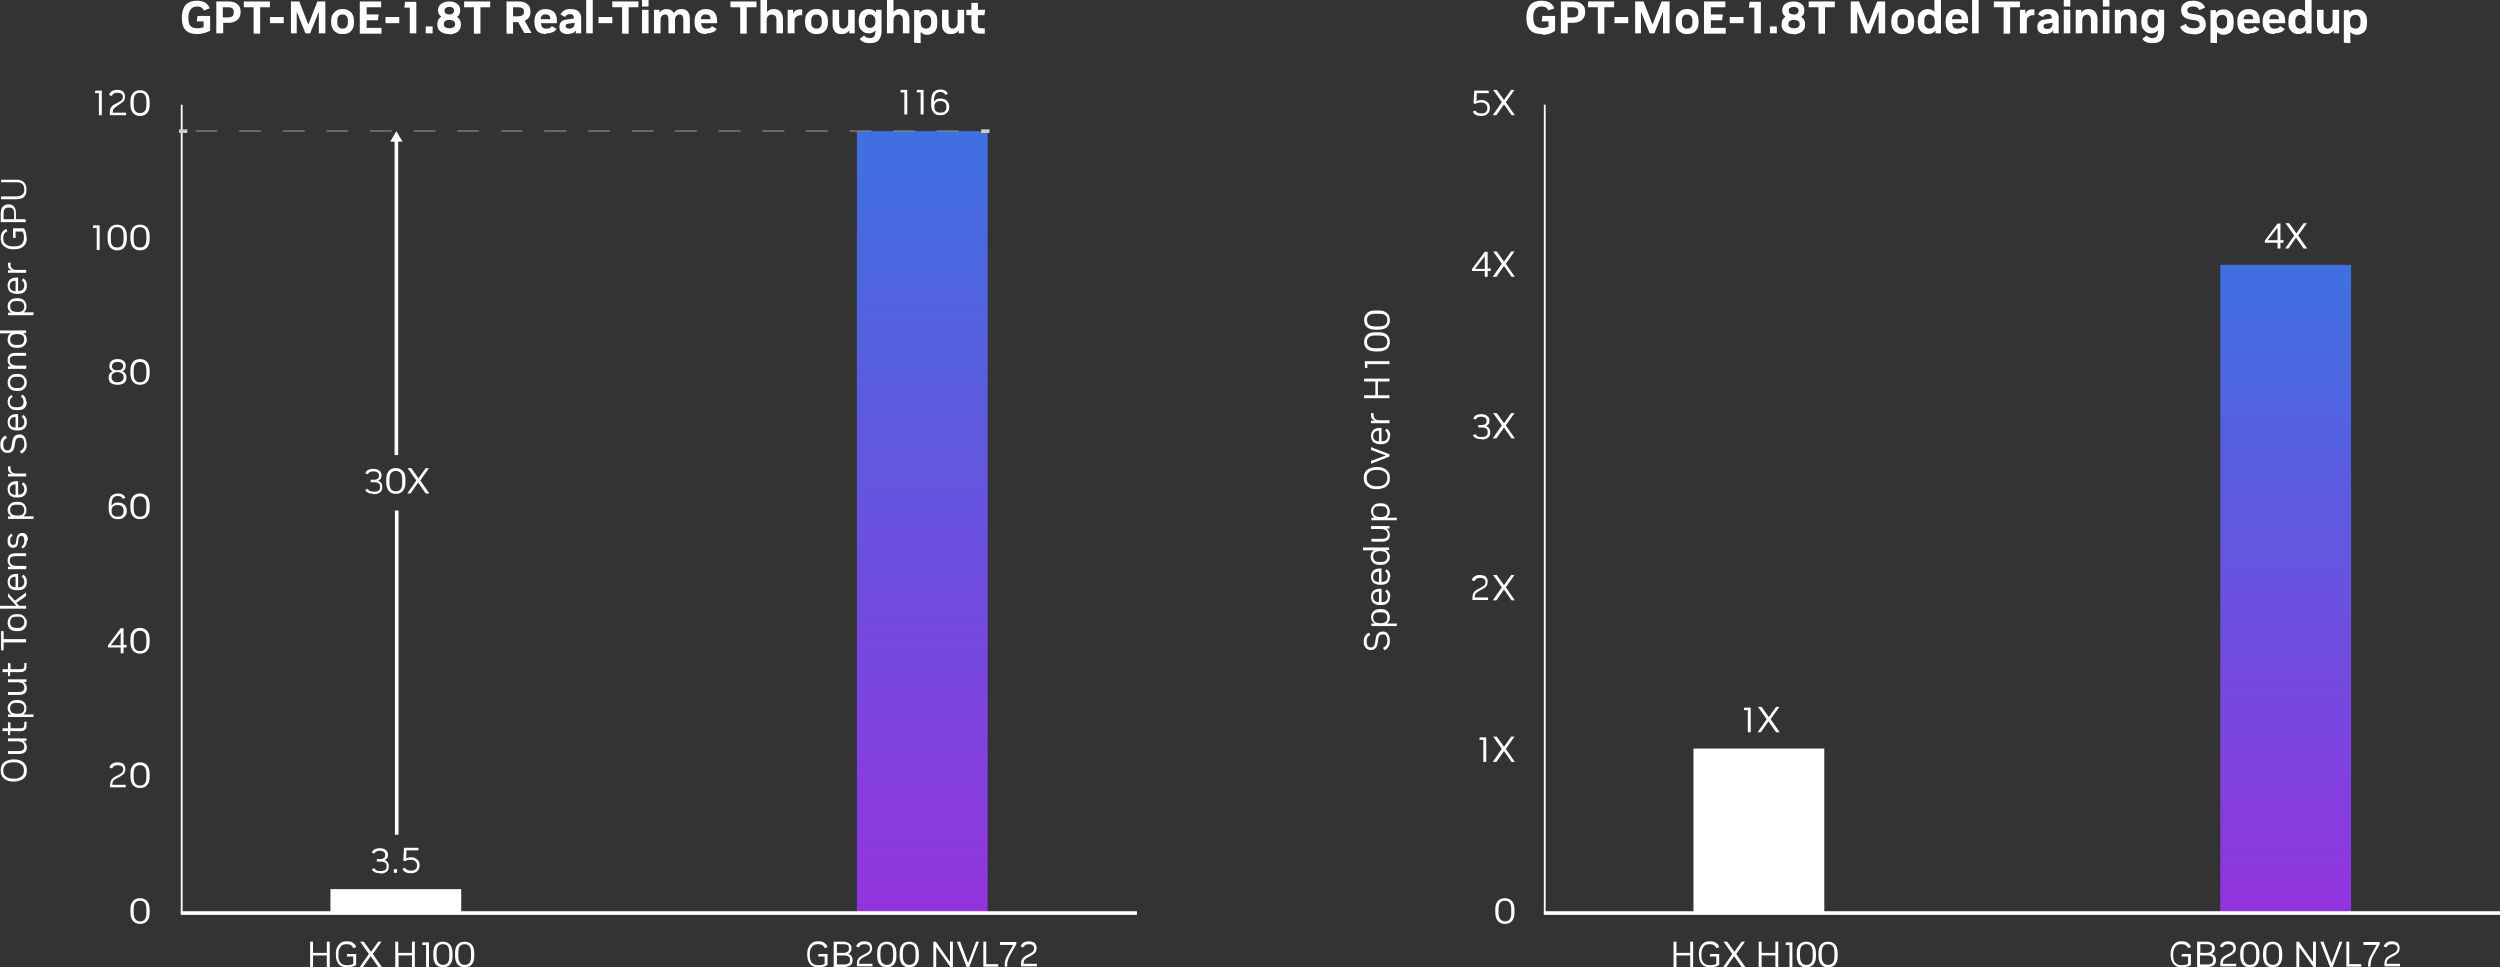 <?xml version="1.0" encoding="utf-8"?>
<!-- Generator: Adobe Illustrator 24.3.0, SVG Export Plug-In . SVG Version: 6.00 Build 0)  -->
<svg version="1.1" id="Layer_1" xmlns="http://www.w3.org/2000/svg" xmlns:xlink="http://www.w3.org/1999/xlink" x="0px" y="0px"
	 viewBox="0 0 690 267" style="enable-background:new 0 0 690 267;" xml:space="preserve">
<rect x="0" y="0" width="690" height="267" fill="#333333" stroke="none"/>
<style type="text/css">
	.st0{fill:#FFFFFF;}
	.st1{fill:url(#SVGID_1_);}
	.st2{fill:none;stroke:#CCCCCC;stroke-linecap:square;stroke-linejoin:round;}
	.st3{fill:#939598;}
	.st4{fill:url(#SVGID_2_);}
</style>
<path class="st0" d="M38.6,255c-0.8,0-1.4-0.3-1.9-0.8c-0.4-0.5-0.7-1.3-0.7-2.3V251c0-1,0.2-1.7,0.7-2.3c0.4-0.5,1.1-0.8,1.9-0.8
	h0.1c0.8,0,1.4,0.3,1.9,0.8c0.4,0.5,0.7,1.3,0.7,2.3v0.9c0,1-0.2,1.7-0.7,2.3c-0.4,0.5-1.1,0.8-1.9,0.8H38.6z M38.6,254.3h0.1
	c0.6,0,1-0.2,1.3-0.6c0.3-0.4,0.4-1,0.4-1.8V251c0-0.8-0.1-1.4-0.4-1.8c-0.3-0.4-0.7-0.6-1.3-0.6h-0.1c-0.6,0-1,0.2-1.3,0.6
	c-0.3,0.4-0.4,1-0.4,1.8v0.8c0,0.8,0.1,1.4,0.4,1.8C37.6,254,38,254.3,38.6,254.3z"/>
<path class="st0" d="M30.4,217.4v-0.8c0-1,0.4-1.7,1.3-2.2l1.3-0.7c0.7-0.3,1-0.8,1-1.3v-0.1c0-0.3-0.1-0.6-0.4-0.8
	c-0.2-0.2-0.6-0.3-1-0.3h-0.1c-0.4,0-0.7,0.1-1,0.2c-0.2,0.2-0.4,0.4-0.6,0.7l-0.7-0.3c0.3-0.9,1.1-1.4,2.2-1.4h0.1
	c0.4,0,0.8,0.1,1.1,0.2c0.3,0.1,0.6,0.3,0.7,0.6c0.2,0.3,0.3,0.6,0.3,0.9v0.2c0,0.4-0.1,0.8-0.3,1.1c-0.2,0.3-0.6,0.6-1.1,0.9
	l-1.3,0.7c-0.3,0.2-0.5,0.4-0.7,0.6c-0.1,0.3-0.2,0.6-0.2,1v0h3.7v0.7H30.4L30.4,217.4z"/>
<path class="st0" d="M38.6,217.5c-0.8,0-1.4-0.3-1.9-0.8c-0.4-0.5-0.7-1.3-0.7-2.3v-0.9c0-1,0.2-1.7,0.7-2.3
	c0.4-0.5,1.1-0.8,1.9-0.8h0.1c0.8,0,1.4,0.3,1.9,0.8c0.4,0.5,0.7,1.3,0.7,2.3v0.9c0,1-0.2,1.7-0.7,2.3c-0.4,0.5-1.1,0.8-1.9,0.8
	H38.6z M38.6,216.8h0.1c0.6,0,1-0.2,1.3-0.6c0.3-0.4,0.4-1,0.4-1.8v-0.8c0-0.8-0.1-1.4-0.4-1.8c-0.3-0.4-0.7-0.6-1.3-0.6h-0.1
	c-0.6,0-1,0.2-1.3,0.6c-0.3,0.4-0.4,1-0.4,1.8v0.8c0,0.8,0.1,1.4,0.4,1.8C37.6,216.6,38,216.8,38.6,216.8z"/>
<path class="st0" d="M33.3,180.3v-1.6h-3.5v-0.6l3.5-4.7h0.8v4.6H35l-0.1,0.7h-0.8v1.6H33.3z M33.3,178.1v-3.5l-2.7,3.5H33.3z"/>
<path class="st0" d="M38.6,180.4c-0.8,0-1.4-0.3-1.9-0.8c-0.4-0.5-0.7-1.3-0.7-2.3v-0.9c0-1,0.2-1.7,0.7-2.3
	c0.4-0.5,1.1-0.8,1.9-0.8h0.1c0.8,0,1.4,0.3,1.9,0.8c0.4,0.5,0.7,1.3,0.7,2.3v0.9c0,1-0.2,1.7-0.7,2.3c-0.4,0.5-1.1,0.8-1.9,0.8
	H38.6z M38.6,179.7h0.1c0.6,0,1-0.2,1.3-0.6c0.3-0.4,0.4-1,0.4-1.8v-0.8c0-0.8-0.1-1.4-0.4-1.8c-0.3-0.4-0.7-0.6-1.3-0.6h-0.1
	c-0.6,0-1,0.2-1.3,0.6c-0.3,0.4-0.4,1-0.4,1.8v0.8c0,0.8,0.1,1.4,0.4,1.8S38,179.7,38.6,179.7z"/>
<path class="st0" d="M32.5,143.3c-0.8,0-1.4-0.2-1.8-0.7c-0.4-0.5-0.7-1.1-0.7-2v-1.2c0-1,0.2-1.8,0.6-2.4c0.4-0.5,1.1-0.8,1.9-0.8
	h0.1c1,0,1.7,0.4,2,1.2l-0.7,0.3c-0.1-0.3-0.3-0.5-0.5-0.6c-0.2-0.1-0.5-0.2-0.8-0.2h-0.1c-1.2,0-1.7,0.8-1.7,2.5v0.2
	c0.2-0.3,0.4-0.5,0.7-0.7c0.3-0.2,0.7-0.2,1.1-0.2h0.1c0.4,0,0.8,0.1,1.2,0.3c0.3,0.2,0.6,0.4,0.8,0.8c0.2,0.3,0.3,0.7,0.3,1.1v0.2
	c0,0.4-0.1,0.8-0.3,1.1c-0.2,0.3-0.5,0.6-0.8,0.8S33,143.3,32.5,143.3L32.5,143.3L32.5,143.3z M32.4,142.6L32.4,142.6
	c0.6,0,1-0.1,1.3-0.4c0.3-0.3,0.4-0.6,0.4-1.1v-0.2c0-0.5-0.1-0.8-0.4-1.1s-0.7-0.4-1.2-0.4h-0.1c-0.5,0-0.9,0.1-1.2,0.4
	c-0.3,0.3-0.4,0.6-0.4,1.1v0.2c0,0.4,0.1,0.8,0.4,1.1C31.6,142.5,31.9,142.6,32.4,142.6z"/>
<path class="st0" d="M38.6,143.3c-0.8,0-1.4-0.3-1.9-0.8c-0.4-0.5-0.7-1.3-0.7-2.3v-0.9c0-1,0.2-1.7,0.7-2.3
	c0.4-0.5,1.1-0.8,1.9-0.8h0.1c0.8,0,1.4,0.3,1.9,0.8c0.4,0.5,0.7,1.3,0.7,2.3v0.9c0,1-0.2,1.7-0.7,2.3c-0.4,0.5-1.1,0.8-1.9,0.8
	H38.6z M38.6,142.6h0.1c0.6,0,1-0.2,1.3-0.6c0.3-0.4,0.4-1,0.4-1.8v-0.8c0-0.8-0.1-1.4-0.4-1.8c-0.3-0.4-0.7-0.6-1.3-0.6h-0.1
	c-0.6,0-1,0.2-1.3,0.6c-0.3,0.4-0.4,1-0.4,1.8v0.8c0,0.8,0.1,1.4,0.4,1.8S38,142.6,38.6,142.6z"/>
<path class="st0" d="M32.4,106.2c-0.8,0-1.4-0.2-1.8-0.5c-0.4-0.3-0.6-0.8-0.6-1.4v-0.2c0-0.4,0.1-0.7,0.3-1
	c0.2-0.3,0.5-0.5,0.8-0.6c-0.3-0.1-0.5-0.3-0.7-0.6c-0.2-0.3-0.2-0.5-0.2-0.8v-0.2c0-0.5,0.2-1,0.6-1.3c0.4-0.3,0.9-0.5,1.6-0.5h0.1
	c0.7,0,1.2,0.2,1.6,0.5c0.4,0.3,0.6,0.8,0.6,1.3v0.2c0,0.3-0.1,0.6-0.2,0.8c-0.2,0.3-0.4,0.5-0.7,0.6c0.3,0.1,0.6,0.3,0.8,0.6
	c0.2,0.3,0.3,0.6,0.3,1v0.2c0,0.6-0.2,1-0.6,1.4c-0.4,0.3-1,0.5-1.8,0.5H32.4z M32.4,105.5h0.1c0.5,0,0.9-0.1,1.2-0.4
	c0.3-0.2,0.4-0.5,0.4-0.9v-0.2c0-0.4-0.1-0.6-0.4-0.9c-0.3-0.2-0.7-0.4-1.2-0.4h-0.1c-0.5,0-0.9,0.1-1.2,0.4
	c-0.3,0.2-0.4,0.5-0.4,0.9v0.2c0,0.4,0.1,0.6,0.4,0.9C31.5,105.4,31.9,105.5,32.4,105.5z M32.4,102.2L32.4,102.2
	c0.5,0,0.9-0.1,1.2-0.3c0.2-0.2,0.4-0.5,0.4-0.8v-0.1c0-0.3-0.1-0.6-0.4-0.8c-0.2-0.2-0.6-0.3-1.1-0.3h-0.1c-0.5,0-0.8,0.1-1.1,0.3
	c-0.2,0.2-0.4,0.5-0.4,0.8v0.1c0,0.3,0.1,0.6,0.4,0.8C31.6,102.1,31.9,102.2,32.4,102.2z"/>
<path class="st0" d="M38.6,106.2c-0.8,0-1.4-0.3-1.9-0.8c-0.4-0.5-0.7-1.3-0.7-2.3v-0.9c0-1,0.2-1.7,0.7-2.3
	c0.4-0.5,1.1-0.8,1.9-0.8h0.1c0.8,0,1.4,0.3,1.9,0.8c0.4,0.5,0.7,1.3,0.7,2.3v0.9c0,1-0.2,1.7-0.7,2.3c-0.4,0.5-1.1,0.8-1.9,0.8
	H38.6z M38.6,105.5h0.1c0.6,0,1-0.2,1.3-0.6c0.3-0.4,0.4-1,0.4-1.8v-0.8c0-0.8-0.1-1.4-0.4-1.8c-0.3-0.4-0.7-0.6-1.3-0.6h-0.1
	c-0.6,0-1,0.2-1.3,0.6c-0.3,0.4-0.4,1-0.4,1.8v0.8c0,0.8,0.1,1.4,0.4,1.8C37.6,105.3,38,105.5,38.6,105.5z"/>
<path class="st0" d="M26.7,69v-6.1h-1.1l0.1-0.7h1.8V69C27.5,69,26.7,69,26.7,69z"/>
<path class="st0" d="M32.3,69.1c-0.8,0-1.4-0.3-1.9-0.8c-0.4-0.5-0.7-1.3-0.7-2.3v-0.9c0-1,0.2-1.7,0.7-2.3c0.4-0.5,1.1-0.8,1.9-0.8
	h0.1c0.8,0,1.4,0.3,1.9,0.8c0.4,0.5,0.7,1.3,0.7,2.3V66c0,1-0.2,1.7-0.7,2.3c-0.4,0.5-1.1,0.8-1.9,0.8H32.3z M32.3,68.3h0.1
	c0.6,0,1-0.2,1.3-0.6c0.3-0.4,0.4-1,0.4-1.8v-0.8c0-0.8-0.1-1.4-0.4-1.8c-0.3-0.4-0.7-0.6-1.3-0.6h-0.1c-0.6,0-1,0.2-1.3,0.6
	c-0.3,0.4-0.4,1-0.4,1.8V66c0,0.8,0.1,1.4,0.4,1.8C31.3,68.1,31.7,68.3,32.3,68.3z"/>
<path class="st0" d="M38.6,69.1c-0.8,0-1.4-0.3-1.9-0.8C36.3,67.7,36,67,36,66v-0.9c0-1,0.2-1.7,0.7-2.3c0.4-0.5,1.1-0.8,1.9-0.8
	h0.1c0.8,0,1.4,0.3,1.9,0.8c0.4,0.5,0.7,1.3,0.7,2.3V66c0,1-0.2,1.7-0.7,2.3c-0.4,0.5-1.1,0.8-1.9,0.8H38.6z M38.6,68.3h0.1
	c0.6,0,1-0.2,1.3-0.6s0.4-1,0.4-1.8v-0.8c0-0.8-0.1-1.4-0.4-1.8c-0.3-0.4-0.7-0.6-1.3-0.6h-0.1c-0.6,0-1,0.2-1.3,0.6
	c-0.3,0.4-0.4,1-0.4,1.8V66c0,0.8,0.1,1.4,0.4,1.8C37.6,68.1,38,68.3,38.6,68.3z"/>
<path class="st0" d="M27.3,31.8v-6.1h-1.1l0.1-0.7h1.8v6.8H27.3z"/>
<path class="st0" d="M30.3,31.8V31c0-1,0.4-1.7,1.3-2.2l1.3-0.7c0.7-0.3,1-0.8,1-1.3v-0.1c0-0.3-0.1-0.6-0.4-0.8
	c-0.2-0.2-0.6-0.3-1-0.3h-0.1c-0.4,0-0.7,0.1-1,0.2c-0.2,0.2-0.4,0.4-0.6,0.7l-0.7-0.3c0.3-0.9,1.1-1.4,2.2-1.4h0.1
	c0.4,0,0.8,0.1,1.1,0.2c0.3,0.1,0.6,0.3,0.7,0.6c0.2,0.3,0.3,0.6,0.3,0.9v0.2c0,0.4-0.1,0.8-0.3,1.1c-0.2,0.3-0.6,0.6-1.1,0.9
	L32,29.5c-0.3,0.2-0.5,0.4-0.7,0.6c-0.1,0.3-0.2,0.6-0.2,1v0h3.7v0.7L30.3,31.8L30.3,31.8z"/>
<path class="st0" d="M38.6,32c-0.8,0-1.4-0.3-1.9-0.8c-0.4-0.5-0.7-1.3-0.7-2.3V28c0-1,0.2-1.7,0.7-2.3c0.4-0.5,1.1-0.8,1.9-0.8h0.1
	c0.8,0,1.4,0.3,1.9,0.8c0.4,0.5,0.7,1.3,0.7,2.3v0.9c0,1-0.2,1.7-0.7,2.3c-0.4,0.5-1.1,0.8-1.9,0.8H38.6z M38.6,31.2h0.1
	c0.6,0,1-0.2,1.3-0.6c0.3-0.4,0.4-1,0.4-1.8V28c0-0.8-0.1-1.4-0.4-1.8c-0.3-0.4-0.7-0.6-1.3-0.6h-0.1c-0.6,0-1,0.2-1.3,0.6
	c-0.3,0.4-0.4,1-0.4,1.8v0.8c0,0.8,0.1,1.4,0.4,1.8C37.6,31,38,31.2,38.6,31.2z"/>
<path class="st0" d="M7.4,212.7c0,0.6-0.1,1.2-0.4,1.6c-0.3,0.5-0.7,0.8-1.2,1c-0.5,0.2-1.1,0.4-1.8,0.4H3.6c-0.7,0-1.3-0.1-1.8-0.4
	c-0.5-0.2-0.9-0.6-1.2-1c-0.3-0.5-0.4-1-0.4-1.6v-0.1c0-0.6,0.1-1.2,0.4-1.6c0.3-0.5,0.7-0.8,1.2-1c0.5-0.2,1.1-0.4,1.8-0.4H4
	c0.7,0,1.3,0.1,1.8,0.4c0.5,0.2,0.9,0.6,1.2,1c0.3,0.5,0.4,1,0.4,1.6V212.7z M6.6,212.7v-0.1c0-0.7-0.2-1.3-0.7-1.6
	c-0.5-0.4-1.1-0.6-1.9-0.6H3.5c-0.8,0-1.5,0.2-1.9,0.6s-0.7,0.9-0.7,1.6v0.1c0,0.7,0.2,1.2,0.7,1.6s1.1,0.6,1.9,0.6H4
	c0.8,0,1.5-0.2,1.9-0.6C6.4,214,6.6,213.4,6.6,212.7z"/>
<path class="st0" d="M7.4,206.3c0,0.6-0.2,1-0.5,1.3c-0.4,0.3-0.9,0.5-1.5,0.5H2.2v-0.8h3c0.5,0,0.9-0.1,1.1-0.3
	c0.3-0.2,0.4-0.5,0.4-0.9v-0.1c0-0.3-0.1-0.5-0.2-0.7s-0.3-0.4-0.6-0.5c-0.3-0.1-0.6-0.2-1-0.2H2.2v-0.8h5.1v0.7H6.4
	c0.3,0.1,0.5,0.3,0.7,0.6C7.3,205.5,7.4,205.8,7.4,206.3L7.4,206.3L7.4,206.3z"/>
<path class="st0" d="M7.3,200.2c0,0.6-0.1,1-0.4,1.2c-0.3,0.2-0.6,0.4-1.1,0.4H2.8v1.1H2.2v-1.1H0.7V201h1.5v-1.7l0.7,0.1v1.6h2.9
	c0.3,0,0.5-0.1,0.7-0.2c0.1-0.1,0.2-0.4,0.2-0.7v-0.9h0.7C7.3,199.2,7.3,200.2,7.3,200.2z"/>
<path class="st0" d="M9.2,197.9h-7v-0.7h0.9c-0.3-0.2-0.5-0.4-0.7-0.7c-0.2-0.3-0.3-0.6-0.3-1v-0.1c0-0.4,0.1-0.8,0.3-1.1
	c0.2-0.3,0.5-0.6,0.8-0.8c0.4-0.2,0.8-0.3,1.3-0.3h0.4c0.5,0,1,0.1,1.3,0.3c0.4,0.2,0.6,0.4,0.8,0.8c0.2,0.3,0.3,0.7,0.3,1.1v0.1
	c0,0.4-0.1,0.7-0.2,1c-0.2,0.3-0.4,0.5-0.6,0.7h2.8L9.2,197.9L9.2,197.9z M6.7,195.6L6.7,195.6c0-0.5-0.1-0.9-0.4-1.2
	C6,194.2,5.5,194,4.9,194H4.5c-0.6,0-1.1,0.1-1.3,0.4c-0.3,0.3-0.4,0.6-0.4,1.1v0.1c0,0.3,0.1,0.5,0.2,0.7c0.1,0.2,0.3,0.4,0.6,0.5
	c0.3,0.1,0.6,0.2,1,0.2h0.3c0.6,0,1.1-0.1,1.4-0.4C6.5,196.4,6.7,196,6.7,195.6L6.7,195.6z"/>
<path class="st0" d="M7.4,190c0,0.6-0.2,1-0.5,1.3c-0.4,0.3-0.9,0.5-1.5,0.5H2.2v-0.8h3c0.5,0,0.9-0.1,1.1-0.3
	c0.3-0.2,0.4-0.5,0.4-0.9v-0.1c0-0.3-0.1-0.5-0.2-0.7s-0.3-0.4-0.6-0.5c-0.3-0.1-0.6-0.2-1-0.2H2.2v-0.8h5.1v0.7H6.4
	c0.3,0.1,0.5,0.3,0.7,0.6C7.3,189.2,7.4,189.5,7.4,190L7.4,190L7.4,190z"/>
<path class="st0" d="M7.3,183.9c0,0.6-0.1,1-0.4,1.2c-0.3,0.2-0.6,0.4-1.1,0.4H2.8v1.1H2.2v-1.1H0.7v-0.8h1.5V183l0.7,0.1v1.6h2.9
	c0.3,0,0.5-0.1,0.7-0.2c0.1-0.1,0.2-0.4,0.2-0.7V183h0.7C7.3,183,7.3,183.9,7.3,183.9z"/>
<path class="st0" d="M7.2,177.3H1v2.2H0.3v-5.3H1v2.2h6.2V177.3z"/>
<path class="st0" d="M7.4,171.9c0,0.4-0.1,0.8-0.3,1.2c-0.2,0.3-0.5,0.6-0.8,0.8c-0.4,0.2-0.8,0.3-1.3,0.3H4.5c-0.5,0-1-0.1-1.3-0.3
	c-0.4-0.2-0.7-0.5-0.8-0.8c-0.2-0.3-0.3-0.7-0.3-1.2v-0.1c0-0.4,0.1-0.8,0.3-1.2c0.2-0.3,0.5-0.6,0.8-0.8c0.4-0.2,0.8-0.3,1.3-0.3
	h0.4c0.5,0,1,0.1,1.3,0.3c0.4,0.2,0.6,0.5,0.8,0.8C7.3,170.9,7.4,171.3,7.4,171.9C7.4,171.8,7.4,171.9,7.4,171.9z M6.7,171.8
	L6.7,171.8c0-0.5-0.1-0.9-0.4-1.2c-0.3-0.3-0.7-0.4-1.3-0.4H4.5c-0.6,0-1,0.1-1.3,0.4c-0.3,0.3-0.4,0.7-0.4,1.1v0.1
	c0,0.4,0.1,0.8,0.4,1.1c0.3,0.3,0.7,0.4,1.3,0.4h0.4c0.6,0,1-0.1,1.3-0.4C6.5,172.6,6.7,172.3,6.7,171.8z"/>
<path class="st0" d="M7.2,168H0v-0.8h4.5l-2.3-2.5v-1l1.9,2.1l3.1-2.3v1l-2.7,1.9l0.8,0.8h1.9C7.2,167.2,7.2,168,7.2,168z"/>
<path class="st0" d="M7.4,160.7c0,0.7-0.2,1.2-0.6,1.6c-0.4,0.4-1,0.6-1.8,0.6H4.5c-0.5,0-0.9-0.1-1.3-0.3c-0.4-0.2-0.7-0.4-0.8-0.8
	c-0.2-0.3-0.3-0.7-0.3-1.2v-0.1c0-0.4,0.1-0.8,0.3-1.1c0.2-0.3,0.4-0.6,0.8-0.7c0.3-0.2,0.7-0.3,1.2-0.3h0.6v3.7
	c0.6,0,1-0.1,1.3-0.4c0.3-0.3,0.4-0.6,0.4-1.1v-0.1c0-0.3-0.1-0.6-0.2-0.8c-0.1-0.2-0.3-0.4-0.5-0.5l0.4-0.6
	c0.3,0.2,0.5,0.4,0.7,0.7c0.2,0.3,0.3,0.7,0.3,1.2V160.7z M4.3,162.1v-2.9H4.2c-0.5,0-0.9,0.1-1.1,0.4c-0.3,0.2-0.4,0.6-0.4,1v0.1
	c0,0.4,0.1,0.7,0.4,1C3.4,161.9,3.8,162.1,4.3,162.1L4.3,162.1z"/>
<path class="st0" d="M7.2,157.1H2.2v-0.7h0.9c-0.3-0.1-0.6-0.4-0.7-0.6c-0.2-0.3-0.3-0.6-0.3-1.1v-0.1c0-0.6,0.2-1,0.5-1.4
	c0.4-0.3,0.9-0.5,1.5-0.5h3.1v0.8h-3c-0.5,0-0.9,0.1-1.1,0.3c-0.3,0.2-0.4,0.5-0.4,0.9v0.1c0,0.3,0.1,0.5,0.2,0.7
	c0.1,0.2,0.3,0.4,0.6,0.5c0.3,0.1,0.6,0.2,1,0.2h2.8L7.2,157.1L7.2,157.1z"/>
<path class="st0" d="M7.4,149.2c0,1.1-0.4,1.8-1.2,2.2l-0.3-0.6c0.3-0.1,0.5-0.3,0.6-0.6c0.1-0.2,0.2-0.6,0.2-1v-0.1
	c0-0.8-0.3-1.2-0.8-1.2h0c-0.4,0-0.7,0.3-0.8,0.8L5,149.8c-0.1,0.4-0.2,0.8-0.4,1c-0.2,0.2-0.5,0.4-0.9,0.4H3.5
	c-0.4,0-0.8-0.2-1-0.5c-0.3-0.3-0.4-0.8-0.4-1.4v-0.1c0-0.5,0.1-0.9,0.3-1.2c0.2-0.3,0.5-0.6,0.8-0.7l0.3,0.6
	c-0.5,0.2-0.7,0.6-0.7,1.3v0.1c0,0.3,0.1,0.6,0.2,0.8c0.1,0.2,0.3,0.3,0.6,0.3h0.1c0.2,0,0.4-0.1,0.5-0.2c0.1-0.1,0.2-0.3,0.2-0.6
	l0.2-1.1c0.1-0.4,0.2-0.8,0.5-1c0.2-0.2,0.6-0.4,1-0.4h0.1c0.5,0,0.8,0.2,1.1,0.5c0.2,0.3,0.4,0.8,0.4,1.4V149.2z"/>
<path class="st0" d="M9.2,143.2h-7v-0.7h0.9c-0.3-0.2-0.5-0.4-0.7-0.7c-0.2-0.3-0.3-0.6-0.3-1v-0.1c0-0.4,0.1-0.8,0.3-1.1
	c0.2-0.3,0.5-0.6,0.8-0.8c0.4-0.2,0.8-0.3,1.3-0.3h0.4c0.5,0,1,0.1,1.3,0.3c0.4,0.2,0.6,0.4,0.8,0.8c0.2,0.3,0.3,0.7,0.3,1.1v0.1
	c0,0.4-0.1,0.7-0.2,1c-0.2,0.3-0.4,0.5-0.6,0.7h2.8L9.2,143.2L9.2,143.2z M6.7,140.9L6.7,140.9c0-0.5-0.1-0.9-0.4-1.2
	c-0.3-0.3-0.7-0.4-1.4-0.4H4.5c-0.6,0-1.1,0.1-1.3,0.4c-0.3,0.3-0.4,0.6-0.4,1.1v0.1c0,0.3,0.1,0.5,0.2,0.7s0.3,0.4,0.6,0.5
	c0.3,0.1,0.6,0.2,1,0.2h0.3c0.6,0,1.1-0.1,1.4-0.4C6.5,141.7,6.7,141.3,6.7,140.9L6.7,140.9z"/>
<path class="st0" d="M7.4,135.1c0,0.7-0.2,1.2-0.6,1.6c-0.4,0.4-1,0.6-1.8,0.6H4.5c-0.5,0-0.9-0.1-1.3-0.3c-0.4-0.2-0.7-0.4-0.8-0.8
	c-0.2-0.3-0.3-0.7-0.3-1.2v-0.1c0-0.4,0.1-0.8,0.3-1.1c0.2-0.3,0.4-0.6,0.8-0.7c0.3-0.2,0.7-0.3,1.2-0.3h0.6v3.7
	c0.6,0,1-0.1,1.3-0.4c0.3-0.3,0.4-0.6,0.4-1.1V135c0-0.3-0.1-0.6-0.2-0.8c-0.1-0.2-0.3-0.4-0.5-0.5l0.4-0.6c0.3,0.2,0.5,0.4,0.7,0.7
	c0.2,0.3,0.3,0.7,0.3,1.2V135.1L7.4,135.1z M4.3,136.6v-2.9H4.2c-0.5,0-0.9,0.1-1.1,0.4c-0.3,0.2-0.4,0.6-0.4,1v0.1
	c0,0.4,0.1,0.7,0.4,1C3.4,136.4,3.8,136.6,4.3,136.6L4.3,136.6z"/>
<path class="st0" d="M7.2,131.5H2.2v-0.7h1.1c-0.3-0.1-0.6-0.3-0.8-0.5c-0.2-0.2-0.3-0.6-0.3-1.1v-0.5h0.7v0.5
	c0,0.4,0.1,0.8,0.4,1.1c0.3,0.3,0.7,0.4,1.4,0.4h2.6C7.2,130.7,7.2,131.5,7.2,131.5z"/>
<path class="st0" d="M7.4,122.5c0,1.4-0.5,2.2-1.5,2.7l-0.4-0.7c0.4-0.2,0.7-0.4,0.9-0.7c0.2-0.3,0.3-0.7,0.3-1.2v-0.1
	c0-0.5-0.1-1-0.3-1.3c-0.2-0.3-0.5-0.4-0.9-0.4H5.4c-0.3,0-0.6,0.1-0.8,0.3c-0.2,0.2-0.3,0.5-0.4,0.9L4,123.2
	c-0.2,1.2-0.8,1.8-1.8,1.8H2c-0.4,0-0.7-0.1-1-0.3s-0.5-0.5-0.7-0.8s-0.2-0.8-0.2-1.2v-0.1c0-0.6,0.1-1.1,0.4-1.5
	c0.2-0.4,0.6-0.7,1.1-0.9l0.3,0.7c-0.7,0.3-1,0.8-1,1.7v0.1c0,0.5,0.1,0.9,0.3,1.2c0.2,0.3,0.5,0.4,0.8,0.4h0.1
	c0.3,0,0.5-0.1,0.7-0.3c0.2-0.2,0.3-0.5,0.4-0.9l0.2-1.3c0.1-0.6,0.3-1.1,0.6-1.4c0.3-0.3,0.8-0.5,1.3-0.5h0.1
	c0.6,0,1.1,0.2,1.4,0.7c0.3,0.4,0.5,1.1,0.5,1.8C7.4,122.4,7.4,122.5,7.4,122.5z"/>
<path class="st0" d="M7.4,116.6c0,0.7-0.2,1.2-0.6,1.6c-0.4,0.4-1,0.6-1.8,0.6H4.5c-0.5,0-0.9-0.1-1.3-0.3c-0.4-0.2-0.7-0.4-0.8-0.8
	c-0.2-0.3-0.3-0.7-0.3-1.2v-0.1c0-0.4,0.1-0.8,0.3-1.1c0.2-0.3,0.4-0.6,0.8-0.7c0.3-0.2,0.7-0.3,1.2-0.3h0.6v3.7
	c0.6,0,1-0.1,1.3-0.4c0.3-0.3,0.4-0.6,0.4-1.1v-0.1c0-0.3-0.1-0.6-0.2-0.8c-0.1-0.2-0.3-0.4-0.5-0.5l0.4-0.6
	c0.3,0.2,0.5,0.4,0.7,0.7c0.2,0.3,0.3,0.7,0.3,1.2V116.6z M4.3,118v-2.9H4.2c-0.5,0-0.9,0.1-1.1,0.4c-0.3,0.2-0.4,0.6-0.4,1v0.1
	c0,0.4,0.1,0.7,0.4,1C3.4,117.9,3.8,118,4.3,118L4.3,118z"/>
<path class="st0" d="M7.4,110.9c0,0.7-0.2,1.3-0.6,1.7c-0.4,0.4-1,0.6-1.8,0.6H4.5c-0.5,0-1-0.1-1.3-0.3c-0.4-0.2-0.6-0.5-0.8-0.8
	c-0.2-0.4-0.3-0.8-0.3-1.2v-0.1c0-0.4,0.1-0.8,0.3-1.1c0.2-0.3,0.5-0.5,0.8-0.7l0.3,0.6c-0.2,0.1-0.4,0.3-0.6,0.5
	c-0.1,0.2-0.2,0.4-0.2,0.7v0.1c0,0.5,0.1,0.8,0.4,1.1c0.3,0.3,0.7,0.4,1.3,0.4h0.4c0.6,0,1-0.1,1.3-0.4c0.3-0.3,0.4-0.7,0.4-1.1
	v-0.1c0-0.3-0.1-0.6-0.2-0.8c-0.1-0.2-0.3-0.4-0.5-0.5l0.3-0.6c0.3,0.1,0.6,0.4,0.8,0.7c0.2,0.3,0.3,0.7,0.3,1.2L7.4,110.9
	L7.4,110.9z"/>
<path class="st0" d="M7.4,105.6c0,0.4-0.1,0.8-0.3,1.2c-0.2,0.3-0.5,0.6-0.8,0.8c-0.4,0.2-0.8,0.3-1.3,0.3H4.5c-0.5,0-1-0.1-1.3-0.3
	c-0.4-0.2-0.7-0.5-0.8-0.8c-0.2-0.3-0.3-0.7-0.3-1.2v-0.1c0-0.4,0.1-0.8,0.3-1.2c0.2-0.3,0.5-0.6,0.8-0.8c0.4-0.2,0.8-0.3,1.3-0.3
	h0.4c0.5,0,1,0.1,1.3,0.3c0.4,0.2,0.6,0.5,0.8,0.8C7.3,104.7,7.4,105.1,7.4,105.6C7.4,105.5,7.4,105.6,7.4,105.6z M6.7,105.6
	L6.7,105.6c0-0.5-0.1-0.9-0.4-1.2c-0.3-0.3-0.7-0.4-1.3-0.4H4.5c-0.6,0-1,0.1-1.3,0.4c-0.3,0.3-0.4,0.7-0.4,1.1v0.1
	c0,0.4,0.1,0.8,0.4,1.1c0.3,0.3,0.7,0.4,1.3,0.4h0.4c0.6,0,1-0.1,1.3-0.4C6.5,106.4,6.7,106,6.7,105.6z"/>
<path class="st0" d="M7.2,101.8H2.2v-0.7h0.9c-0.3-0.1-0.6-0.4-0.7-0.6c-0.2-0.3-0.3-0.6-0.3-1.1v-0.1c0-0.6,0.2-1,0.5-1.4
	c0.4-0.3,0.9-0.5,1.5-0.5h3.1v0.8h-3c-0.5,0-0.9,0.1-1.1,0.3c-0.3,0.2-0.4,0.5-0.4,0.9v0.1c0,0.3,0.1,0.5,0.2,0.7
	c0.1,0.2,0.3,0.4,0.6,0.5c0.3,0.1,0.6,0.2,1,0.2h2.8L7.2,101.8L7.2,101.8z"/>
<path class="st0" d="M7.4,93.8c0,0.4-0.1,0.8-0.3,1.1c-0.2,0.3-0.5,0.6-0.8,0.8C5.9,95.9,5.4,96,4.9,96H4.5c-0.5,0-1-0.1-1.3-0.3
	c-0.4-0.2-0.6-0.4-0.8-0.8c-0.2-0.3-0.3-0.7-0.3-1.1v-0.1c0-0.4,0.1-0.7,0.2-1s0.4-0.5,0.7-0.7H0v-0.8h7.2v0.7H6.4
	c0.3,0.2,0.5,0.4,0.7,0.7C7.3,93,7.4,93.4,7.4,93.8L7.4,93.8L7.4,93.8z M6.7,93.7L6.7,93.7c0-0.4-0.1-0.6-0.2-0.8
	c-0.1-0.2-0.3-0.4-0.6-0.5c-0.3-0.1-0.6-0.2-1-0.2H4.6c-0.4,0-0.8,0.1-1,0.2c-0.3,0.1-0.5,0.3-0.6,0.5c-0.1,0.2-0.2,0.5-0.2,0.7v0.1
	c0,0.4,0.1,0.8,0.4,1.1c0.3,0.3,0.7,0.4,1.3,0.4h0.4c0.6,0,1.1-0.1,1.4-0.4C6.5,94.5,6.7,94.1,6.7,93.7L6.7,93.7z"/>
<path class="st0" d="M9.2,87h-7v-0.7h0.9c-0.3-0.2-0.5-0.4-0.7-0.7c-0.2-0.3-0.3-0.6-0.3-1v-0.1c0-0.4,0.1-0.8,0.3-1.1
	c0.2-0.3,0.5-0.6,0.8-0.8c0.4-0.2,0.8-0.3,1.3-0.3h0.4c0.5,0,1,0.1,1.3,0.3c0.4,0.2,0.6,0.4,0.8,0.8c0.2,0.3,0.3,0.7,0.3,1.1v0.1
	c0,0.4-0.1,0.7-0.2,1C7,85.8,6.8,86,6.5,86.2h2.8L9.2,87L9.2,87z M6.7,84.7L6.7,84.7c0-0.5-0.1-0.9-0.4-1.2
	c-0.3-0.3-0.7-0.4-1.4-0.4H4.5c-0.6,0-1.1,0.1-1.3,0.4c-0.3,0.3-0.4,0.6-0.4,1.1v0.1c0,0.3,0.1,0.5,0.2,0.7c0.1,0.2,0.3,0.4,0.6,0.5
	c0.3,0.1,0.6,0.2,1,0.2h0.3c0.6,0,1.1-0.1,1.4-0.4C6.5,85.5,6.7,85.1,6.7,84.7L6.7,84.7z"/>
<path class="st0" d="M7.4,78.9c0,0.7-0.2,1.2-0.6,1.6c-0.4,0.4-1,0.6-1.8,0.6H4.5c-0.5,0-0.9-0.1-1.3-0.3c-0.4-0.2-0.7-0.4-0.8-0.8
	c-0.2-0.3-0.3-0.7-0.3-1.2v-0.1c0-0.4,0.1-0.8,0.3-1.1c0.2-0.3,0.4-0.6,0.8-0.7c0.3-0.2,0.7-0.3,1.2-0.3h0.6v3.7
	c0.6,0,1-0.1,1.3-0.4c0.3-0.3,0.4-0.6,0.4-1.1v-0.1c0-0.3-0.1-0.6-0.2-0.8c-0.1-0.2-0.3-0.4-0.5-0.5l0.4-0.6
	c0.3,0.2,0.5,0.4,0.7,0.7c0.2,0.3,0.3,0.7,0.3,1.2V78.9z M4.3,80.4v-2.9H4.2c-0.5,0-0.9,0.1-1.1,0.4c-0.3,0.2-0.4,0.6-0.4,1v0.1
	c0,0.4,0.1,0.7,0.4,1C3.4,80.2,3.8,80.4,4.3,80.4L4.3,80.4z"/>
<path class="st0" d="M7.2,75.3H2.2v-0.7h1.1c-0.3-0.1-0.6-0.3-0.8-0.5c-0.2-0.2-0.3-0.6-0.3-1.1v-0.5h0.7V73c0,0.4,0.1,0.8,0.4,1.1
	c0.3,0.3,0.7,0.4,1.4,0.4h2.6C7.2,74.5,7.2,75.3,7.2,75.3z"/>
<path class="st0" d="M7.4,65.7c0,1-0.3,1.8-0.9,2.3c-0.6,0.5-1.4,0.8-2.5,0.8H3.6c-0.7,0-1.3-0.1-1.8-0.4c-0.5-0.2-0.9-0.6-1.2-1
	c-0.3-0.4-0.4-1-0.4-1.6v-0.1c0-0.6,0.1-1.2,0.4-1.6c0.3-0.4,0.7-0.8,1.2-0.9L2,63.9c-0.8,0.3-1.1,0.9-1.1,1.8v0.1
	c0,0.7,0.2,1.2,0.7,1.6c0.5,0.4,1.1,0.6,2,0.6H4c1.7,0,2.6-0.8,2.6-2.3v-0.1c0-0.7-0.1-1.3-0.4-1.7H4.3v1.8l-0.7-0.1V63h3
	c0.2,0.3,0.4,0.6,0.5,1.1c0.1,0.4,0.2,0.9,0.2,1.4L7.4,65.7L7.4,65.7z"/>
<path class="st0" d="M7.2,61.3h-7v-2.4c0-0.8,0.2-1.4,0.5-1.8c0.4-0.4,0.9-0.7,1.5-0.7h0.2c0.6,0,1.2,0.2,1.5,0.7
	c0.4,0.4,0.5,1,0.5,1.8v1.6h2.6L7.2,61.3L7.2,61.3z M3.9,60.5v-1.6c0-0.5-0.1-0.9-0.3-1.2c-0.2-0.3-0.5-0.4-1-0.4H2.3
	c-0.4,0-0.8,0.1-1,0.4C1.1,57.9,1,58.3,1,58.9v1.6C1,60.5,3.9,60.5,3.9,60.5z"/>
<path class="st0" d="M0.3,49.6h4.2c0.9,0,1.6,0.2,2.1,0.7c0.5,0.5,0.7,1.1,0.7,2v0.1c0,0.9-0.2,1.5-0.7,2C6.1,54.8,5.4,55,4.5,55
	H0.3v-0.8h4.3c0.7,0,1.2-0.2,1.6-0.5s0.5-0.8,0.5-1.4v-0.1c0-0.6-0.2-1.1-0.5-1.4s-0.9-0.5-1.6-0.5H0.3V49.6z"/>
<path class="st0" d="M54.4,9.4c-2.8,0-4.2-1.4-4.2-4.3V4.6c0-0.9,0.2-1.7,0.5-2.4c0.3-0.7,0.8-1.2,1.4-1.5c0.6-0.3,1.3-0.5,2.2-0.5
	h0.1c0.9,0,1.6,0.2,2.2,0.5c0.6,0.4,1,0.9,1.3,1.6l-1.7,0.6c-0.2-0.7-0.8-1.1-1.7-1.1h-0.1c-0.7,0-1.3,0.2-1.7,0.7S52,3.7,52,4.6
	v0.6c0,0.9,0.2,1.6,0.6,2c0.4,0.4,1,0.6,1.8,0.6h0.1c0.3,0,0.6,0,0.9-0.1c0.3-0.1,0.6-0.1,0.8-0.2V5.9h-1.9l0.2-1.5h3.5v4.1
	C57.5,8.7,57,9,56.4,9.1c-0.6,0.2-1.2,0.3-1.9,0.3L54.4,9.4L54.4,9.4z"/>
<path class="st0" d="M59.7,9.2V0.4h3.3c0.7,0,1.3,0.1,1.8,0.3c0.5,0.2,0.9,0.6,1.2,1c0.3,0.4,0.4,0.9,0.4,1.5v0.2
	c0,0.9-0.3,1.6-0.9,2.1c-0.6,0.5-1.4,0.8-2.4,0.8h-1.5v2.9H59.7z M61.6,4.8H63c0.4,0,0.8-0.1,1.1-0.3c0.3-0.2,0.4-0.5,0.4-1V3.2
	c0-0.4-0.1-0.7-0.4-0.9C63.8,2.1,63.5,2,63,2h-1.5V4.8z"/>
<path class="st0" d="M70,9.2V2h-2.7V0.4h7.2V2h-2.7v7.3H70z"/>
<path class="st0" d="M74.5,6.4V4.7h3.8v1.7H74.5z"/>
<path class="st0" d="M80.3,9.2V0.4h2.3l2.5,6.4l2.5-6.4h2.2v8.8h-1.8v-6l-2.4,6h-1.3l-2.4-6v6H80.3z"/>
<path class="st0" d="M94.5,9.4c-0.6,0-1.2-0.1-1.6-0.4c-0.5-0.3-0.9-0.6-1.1-1.1c-0.3-0.5-0.4-1.1-0.4-1.8V5.8
	c0-0.7,0.1-1.3,0.4-1.8c0.3-0.5,0.7-0.8,1.1-1.1c0.5-0.3,1-0.4,1.6-0.4h0.1c0.6,0,1.2,0.1,1.6,0.4c0.5,0.3,0.9,0.6,1.1,1.1
	c0.3,0.5,0.4,1.1,0.4,1.8v0.4c0,0.7-0.1,1.3-0.4,1.8c-0.3,0.5-0.7,0.9-1.1,1.1C95.8,9.3,95.2,9.4,94.5,9.4
	C94.6,9.4,94.5,9.4,94.5,9.4z M94.5,7.9L94.5,7.9c0.5,0,0.8-0.1,1.1-0.4C95.9,7.2,96,6.8,96,6.2V5.7c0-0.6-0.1-1-0.4-1.3
	C95.4,4.2,95,4,94.6,4h-0.1c-0.4,0-0.8,0.1-1,0.4c-0.3,0.3-0.4,0.7-0.4,1.3v0.5c0,0.6,0.1,1,0.4,1.3C93.8,7.8,94.1,7.9,94.5,7.9z"/>
<path class="st0" d="M99.3,9.2V0.4h5.9v1.6h-4v2h3.3l-0.2,1.6h-3.1v2.1h4.1v1.6H99.3z"/>
<path class="st0" d="M106.4,6.4V4.7h3.8v1.7H106.4z"/>
<path class="st0" d="M113.1,9.2V2.1h-1.5l0.2-1.6h3.1v8.7H113.1z"/>
<path class="st0" d="M117.5,9.2V7.3h1.9v1.9H117.5z"/>
<path class="st0" d="M124,9.4c-1,0-1.8-0.2-2.4-0.7c-0.6-0.4-0.9-1.1-0.9-1.9V6.6c0-0.4,0.1-0.8,0.3-1.2c0.2-0.3,0.5-0.6,0.8-0.8
	c-0.6-0.4-0.9-1-0.9-1.7V2.8c0-0.7,0.3-1.3,0.8-1.7c0.6-0.4,1.3-0.7,2.2-0.7h0.1c0.9,0,1.7,0.2,2.2,0.7c0.6,0.4,0.8,1,0.8,1.7v0.2
	c0,0.7-0.3,1.3-0.9,1.7c0.4,0.2,0.7,0.5,0.8,0.8c0.2,0.3,0.3,0.7,0.3,1.2v0.2c0,0.8-0.3,1.4-0.9,1.9c-0.6,0.4-1.4,0.7-2.4,0.7H124z
	 M124,7.8L124,7.8c0.6,0,0.9-0.1,1.2-0.3c0.3-0.2,0.4-0.5,0.4-0.8V6.6c0-0.3-0.1-0.6-0.4-0.8c-0.3-0.2-0.6-0.3-1.1-0.3H124
	c-0.5,0-0.8,0.1-1.1,0.3c-0.3,0.2-0.4,0.5-0.4,0.8v0.1c0,0.4,0.1,0.6,0.4,0.8C123.2,7.7,123.5,7.8,124,7.8z M124,4L124,4
	c0.5,0,0.8-0.1,1-0.3c0.2-0.2,0.3-0.4,0.3-0.7V2.9c0-0.3-0.1-0.6-0.3-0.7c-0.2-0.2-0.5-0.3-1-0.3H124c-0.4,0-0.7,0.1-1,0.3
	c-0.2,0.2-0.3,0.4-0.3,0.7V3c0,0.3,0.1,0.6,0.3,0.7C123.3,3.9,123.6,4,124,4z"/>
<path class="st0" d="M130.8,9.2V2h-2.7V0.4h7.2V2h-2.7v7.3H130.8z"/>
<path class="st0" d="M139.8,9.2V0.4h3.3c1,0,1.8,0.2,2.4,0.7c0.6,0.5,0.9,1.1,0.9,2v0.2c0,0.6-0.1,1.1-0.4,1.5
	c-0.3,0.4-0.7,0.7-1.2,0.9l1.9,3.4h-2L143,6.1h-1.4v3.2H139.8z M141.6,4.5h1.5c0.4,0,0.8-0.1,1.1-0.3s0.4-0.5,0.4-0.8V3.1
	c0-0.4-0.1-0.7-0.4-0.8c-0.3-0.2-0.7-0.3-1.1-0.3h-1.5V4.5z"/>
<path class="st0" d="M150.6,9.4c-1,0-1.8-0.3-2.3-0.8c-0.5-0.6-0.8-1.4-0.8-2.4V5.8c0-1,0.3-1.8,0.8-2.4c0.6-0.6,1.3-0.9,2.3-0.9
	h0.1c0.9,0,1.6,0.3,2.2,0.8c0.5,0.6,0.8,1.3,0.8,2.3v0.8h-4.4c0.1,1,0.5,1.5,1.4,1.5h0.2c0.7,0,1.1-0.2,1.4-0.7l1.3,0.8
	c-0.2,0.4-0.6,0.7-1.1,0.9c-0.5,0.2-1,0.3-1.6,0.3C150.7,9.4,150.6,9.4,150.6,9.4z M149.2,5.3h2.7v0c0-0.9-0.4-1.3-1.2-1.3h-0.1
	C149.7,3.9,149.3,4.4,149.2,5.3z"/>
<path class="st0" d="M156.6,9.4c-0.7,0-1.2-0.2-1.6-0.5c-0.4-0.3-0.6-0.8-0.6-1.5c0-0.6,0.2-1,0.5-1.4c0.3-0.3,0.9-0.6,1.5-0.6
	l2-0.3V5.1c0-0.8-0.3-1.2-1-1.2h-0.1c-0.3,0-0.6,0.1-0.8,0.2c-0.2,0.1-0.4,0.3-0.5,0.6L154.7,4c0.2-0.4,0.5-0.8,1-1.1
	c0.5-0.3,1-0.4,1.7-0.4h0.2c1.8,0,2.8,0.9,2.8,2.6v4.1h-1.5V8.4c-0.2,0.3-0.5,0.6-0.8,0.7C157.6,9.3,157.2,9.4,156.6,9.4L156.6,9.4
	L156.6,9.4z M158.5,6.3l-1.4,0.2c-0.4,0.1-0.7,0.1-0.8,0.2s-0.2,0.3-0.2,0.5c0,0.2,0.1,0.4,0.3,0.5c0.2,0.1,0.4,0.2,0.7,0.2h0.1
	c0.4,0,0.7-0.1,1-0.4c0.2-0.2,0.4-0.6,0.4-1V6.3z"/>
<path class="st0" d="M161.8,9.2V0h1.8v9.2H161.8z"/>
<path class="st0" d="M165.2,6.4V4.7h3.8v1.7H165.2z"/>
<path class="st0" d="M171.7,9.2V2H169V0.4h7.2V2h-2.7v7.3H171.7z"/>
<path class="st0" d="M177.2,1.8V0h1.8v1.8C179,1.8,177.2,1.8,177.2,1.8z M177.2,9.2V2.7h1.8v6.5H177.2z"/>
<path class="st0" d="M180.5,9.2V2.7h1.5v0.8c0.2-0.3,0.5-0.6,0.8-0.7c0.3-0.2,0.7-0.3,1.1-0.3h0.1c0.9,0,1.6,0.4,2,1.1
	c0.2-0.3,0.5-0.6,0.8-0.8c0.3-0.2,0.7-0.3,1.2-0.3h0.1c0.7,0,1.3,0.2,1.7,0.7c0.4,0.5,0.6,1.1,0.6,2v4h-1.8V5.4c0-0.4-0.1-0.8-0.2-1
	c-0.2-0.2-0.4-0.4-0.8-0.4h-0.1c-0.3,0-0.6,0.1-0.8,0.4c-0.3,0.2-0.4,0.6-0.4,1.2v3.6h-1.8V5.4c0-0.4-0.1-0.8-0.2-1
	C184.2,4.2,184,4,183.6,4h-0.1c-0.3,0-0.6,0.1-0.8,0.4c-0.3,0.2-0.4,0.6-0.4,1.2v3.6H180.5z"/>
<path class="st0" d="M194.8,9.4c-1,0-1.8-0.3-2.3-0.8c-0.5-0.6-0.8-1.4-0.8-2.4V5.8c0-1,0.3-1.8,0.8-2.4c0.6-0.6,1.3-0.9,2.3-0.9
	h0.1c0.9,0,1.6,0.3,2.2,0.8c0.5,0.6,0.8,1.3,0.8,2.3v0.8h-4.4c0.1,1,0.5,1.5,1.4,1.5h0.2c0.7,0,1.1-0.2,1.4-0.7l1.3,0.8
	c-0.2,0.4-0.6,0.7-1.1,0.9c-0.5,0.2-1,0.3-1.6,0.3C195,9.4,194.8,9.4,194.8,9.4z M193.4,5.3h2.7v0c0-0.9-0.4-1.3-1.2-1.3h-0.1
	C194,3.9,193.5,4.4,193.4,5.3z"/>
<path class="st0" d="M204.3,9.2V2h-2.7V0.4h7.2V2h-2.7v7.3H204.3z"/>
<path class="st0" d="M209.9,9.2V0h1.8v3.3c0.4-0.5,1-0.8,1.8-0.8h0.1c0.7,0,1.3,0.2,1.8,0.7c0.4,0.5,0.7,1.1,0.7,2v4h-1.8V5.4
	c0-0.4-0.1-0.8-0.3-1C213.7,4.2,213.4,4,213,4h-0.1c-0.2,0-0.4,0.1-0.6,0.2c-0.2,0.1-0.4,0.3-0.5,0.5c-0.1,0.2-0.2,0.5-0.2,0.9v3.6
	C211.6,9.2,209.9,9.2,209.9,9.2z"/>
<path class="st0" d="M217.4,9.2V2.7h1.5v1.1c0.2-0.4,0.4-0.7,0.7-0.9c0.3-0.2,0.6-0.3,1.1-0.3h0.7v1.6h-0.6c-0.3,0-0.5,0.1-0.7,0.2
	c-0.2,0.1-0.4,0.3-0.6,0.5c-0.2,0.2-0.2,0.6-0.2,1v3.3H217.4z"/>
<path class="st0" d="M225.3,9.4c-0.6,0-1.2-0.1-1.6-0.4c-0.5-0.3-0.9-0.6-1.1-1.1c-0.3-0.5-0.4-1.1-0.4-1.8V5.8
	c0-0.7,0.1-1.3,0.4-1.8c0.3-0.5,0.7-0.8,1.1-1.1c0.5-0.3,1-0.4,1.6-0.4h0.1c0.6,0,1.2,0.1,1.6,0.4c0.5,0.3,0.9,0.6,1.1,1.1
	c0.3,0.5,0.4,1.1,0.4,1.8v0.4c0,0.7-0.1,1.3-0.4,1.8c-0.3,0.5-0.7,0.9-1.1,1.1C226.6,9.3,226,9.4,225.3,9.4
	C225.4,9.4,225.3,9.4,225.3,9.4z M225.3,7.9L225.3,7.9c0.5,0,0.8-0.1,1.1-0.4c0.3-0.3,0.4-0.7,0.4-1.3V5.7c0-0.6-0.1-1-0.4-1.3
	c-0.3-0.3-0.6-0.4-1-0.4h-0.1c-0.4,0-0.8,0.1-1,0.4c-0.3,0.3-0.4,0.7-0.4,1.3v0.5c0,0.6,0.1,1,0.4,1.3
	C224.6,7.8,224.9,7.9,225.3,7.9z"/>
<path class="st0" d="M232.1,9.4c-0.7,0-1.3-0.2-1.7-0.7c-0.4-0.5-0.6-1.1-0.6-2v-4h1.8v3.8c0,0.4,0.1,0.8,0.3,1
	c0.2,0.2,0.4,0.4,0.8,0.4h0.1c0.2,0,0.4-0.1,0.6-0.2c0.2-0.1,0.3-0.3,0.5-0.5c0.1-0.2,0.2-0.5,0.2-0.9V2.7h1.8v6.5h-1.5V8.4
	c-0.2,0.3-0.5,0.6-0.8,0.7c-0.3,0.2-0.7,0.3-1.1,0.3H232.1z"/>
<path class="st0" d="M239.9,11.9c-0.6,0-1.2-0.1-1.6-0.3c-0.4-0.2-0.8-0.5-1-0.9l1.2-0.9c0.2,0.3,0.4,0.4,0.6,0.5
	c0.2,0.1,0.5,0.2,0.9,0.2h0.2c0.9,0,1.4-0.6,1.4-1.7V8.4c-0.4,0.5-1,0.8-1.8,0.8h-0.1c-0.5,0-1-0.1-1.4-0.4c-0.4-0.3-0.7-0.6-1-1.1
	c-0.2-0.5-0.3-1-0.3-1.7V5.7c0-0.6,0.1-1.2,0.3-1.7c0.2-0.5,0.5-0.8,1-1.1c0.4-0.3,0.9-0.4,1.4-0.4h0.1c0.9,0,1.6,0.3,2,1V2.7h1.5v6
	c0,1-0.3,1.8-0.8,2.4c-0.5,0.6-1.3,0.8-2.3,0.8L239.9,11.9L239.9,11.9z M240.1,7.7h0.1c0.4,0,0.7-0.2,1-0.5c0.3-0.3,0.4-0.7,0.4-1.2
	V5.7c0-0.5-0.1-0.9-0.4-1.2c-0.3-0.3-0.6-0.5-1-0.5h-0.1c-0.4,0-0.8,0.1-1,0.4c-0.2,0.3-0.4,0.7-0.4,1.2V6c0,0.5,0.1,0.9,0.4,1.2
	C239.3,7.5,239.6,7.7,240.1,7.7z"/>
<path class="st0" d="M244.8,9.2V0h1.8v3.3c0.4-0.5,1-0.8,1.8-0.8h0.1c0.7,0,1.3,0.2,1.8,0.7c0.4,0.5,0.7,1.1,0.7,2v4h-1.8V5.4
	c0-0.4-0.1-0.8-0.3-1C248.7,4.2,248.4,4,248,4h-0.1c-0.2,0-0.4,0.1-0.6,0.2c-0.2,0.1-0.4,0.3-0.5,0.5c-0.1,0.2-0.2,0.5-0.2,0.9v3.6
	C246.6,9.2,244.8,9.2,244.8,9.2z"/>
<path class="st0" d="M252.3,11.8v-9h1.5v0.8c0.4-0.7,1.1-1,2.1-1h0.1c0.5,0,1,0.1,1.4,0.4c0.4,0.2,0.7,0.6,1,1.1
	c0.2,0.5,0.3,1.1,0.3,1.8v0.4c0,0.7-0.1,1.3-0.3,1.8c-0.2,0.5-0.6,0.9-1,1.1c-0.4,0.2-0.9,0.4-1.4,0.4h-0.1c-0.8,0-1.4-0.3-1.8-0.8
	v3.1L252.3,11.8L252.3,11.8z M255.5,7.9h0.1c0.4,0,0.7-0.1,1-0.4c0.3-0.3,0.4-0.7,0.4-1.3V5.8c0-0.6-0.1-1-0.4-1.3
	c-0.3-0.3-0.6-0.4-1-0.4h-0.1c-0.2,0-0.4,0.1-0.7,0.2c-0.2,0.1-0.4,0.3-0.5,0.5c-0.1,0.2-0.2,0.6-0.2,1v0.4c0,0.4,0.1,0.7,0.2,1
	c0.1,0.3,0.3,0.4,0.5,0.5C255,7.8,255.3,7.9,255.5,7.9L255.5,7.9z"/>
<path class="st0" d="M262.3,9.4c-0.7,0-1.3-0.2-1.7-0.7c-0.4-0.5-0.6-1.1-0.6-2v-4h1.8v3.8c0,0.4,0.1,0.8,0.3,1
	c0.2,0.2,0.4,0.4,0.8,0.4h0.1c0.2,0,0.4-0.1,0.6-0.2c0.2-0.1,0.3-0.3,0.5-0.5c0.1-0.2,0.2-0.5,0.2-0.9V2.7h1.8v6.5h-1.5V8.4
	c-0.2,0.3-0.5,0.6-0.8,0.7c-0.3,0.2-0.7,0.3-1.1,0.3H262.3z"/>
<path class="st0" d="M270.6,9.3c-0.9,0-1.5-0.2-1.9-0.6c-0.4-0.4-0.6-1-0.6-1.7V4.2h-1.4V2.7h1.4V0.8h1.8v1.9h2l-0.2,1.5h-1.8v2.7
	c0,0.3,0.1,0.5,0.2,0.7c0.2,0.1,0.4,0.2,0.6,0.2h1.1v1.5L270.6,9.3L270.6,9.3z"/>
<rect x="49.9" y="28.9" class="st0" width="0.5" height="223.1"/>
<rect x="91.2" y="245.4" class="st0" width="36.1" height="6.6"/>
<linearGradient id="SVGID_1_" gradientUnits="userSpaceOnUse" x1="254.585" y1="36.161" x2="254.585" y2="251.933">
	<stop  offset="0" style="stop-color:#3E70E0"/>
	<stop  offset="1" style="stop-color:#9334DE"/>
</linearGradient>
<rect x="236.5" y="36.2" class="st1" width="36.1" height="215.8"/>
<path class="st0" d="M104.9,241c-1.2,0-2-0.4-2.3-1.1l0.7-0.3c0.1,0.3,0.3,0.4,0.6,0.6s0.6,0.2,1.1,0.2h0.1c0.5,0,0.9-0.1,1.2-0.3
	c0.3-0.2,0.4-0.5,0.4-0.9v-0.2c0-0.4-0.1-0.7-0.4-0.9c-0.3-0.2-0.6-0.3-1.1-0.3H104v-0.7h1c0.4,0,0.7-0.1,1-0.3
	c0.2-0.2,0.3-0.5,0.3-0.8v-0.1c0-0.3-0.1-0.6-0.4-0.8c-0.3-0.2-0.6-0.3-1-0.3h-0.1c-0.8,0-1.3,0.3-1.5,0.8l-0.7-0.3
	c0.2-0.4,0.4-0.7,0.8-0.9c0.4-0.2,0.9-0.3,1.4-0.3h0.1c0.4,0,0.8,0.1,1.1,0.2c0.3,0.1,0.6,0.4,0.8,0.6c0.2,0.3,0.3,0.6,0.3,0.9v0.2
	c0,0.3-0.1,0.6-0.2,0.8c-0.2,0.2-0.4,0.4-0.7,0.6c0.3,0.1,0.6,0.3,0.8,0.6s0.3,0.6,0.3,1v0.2c0,0.6-0.2,1.1-0.6,1.4
	c-0.4,0.3-1,0.5-1.7,0.5H104.9z"/>
<path class="st0" d="M108.7,240.9v-1h0.9v1H108.7z"/>
<path class="st0" d="M113.3,241c-0.6,0-1-0.1-1.4-0.3c-0.4-0.2-0.7-0.5-0.8-0.9l0.7-0.3c0.2,0.5,0.8,0.8,1.6,0.8h0.1
	c0.5,0,0.9-0.1,1.2-0.4c0.3-0.2,0.4-0.6,0.4-1v-0.2c0-0.4-0.2-0.8-0.5-1c-0.3-0.3-0.7-0.4-1.3-0.4h-0.1c-0.5,0-1,0.1-1.4,0.4
	l-0.5-0.2l0.2-3.5h4v0.7h-3.3l-0.1,2.2c0.4-0.2,0.8-0.3,1.3-0.3h0.1c0.5,0,0.9,0.1,1.2,0.3c0.3,0.2,0.6,0.4,0.8,0.7
	c0.2,0.3,0.3,0.7,0.3,1.1v0.2c0,0.6-0.2,1.1-0.6,1.5c-0.4,0.4-1,0.6-1.7,0.6H113.3z"/>
<path class="st0" d="M249.6,31.6v-6.1h-1.1l0.1-0.7h1.8v6.8H249.6z"/>
<path class="st0" d="M254.1,31.6v-6.1H253l0.1-0.7h1.8v6.8H254.1z"/>
<path class="st0" d="M259.5,31.8c-0.8,0-1.4-0.2-1.8-0.7c-0.4-0.5-0.7-1.1-0.7-2v-1.2c0-1,0.2-1.8,0.6-2.4c0.4-0.5,1.1-0.8,1.9-0.8
	h0.1c1,0,1.7,0.4,2,1.2l-0.7,0.3c-0.1-0.3-0.3-0.5-0.5-0.6c-0.2-0.1-0.5-0.2-0.8-0.2h-0.1c-1.2,0-1.7,0.8-1.7,2.5v0.2
	c0.2-0.3,0.4-0.5,0.7-0.7s0.7-0.2,1.1-0.2h0.1c0.4,0,0.8,0.1,1.2,0.3c0.3,0.2,0.6,0.4,0.8,0.8c0.2,0.3,0.3,0.7,0.3,1.1v0.2
	c0,0.4-0.1,0.8-0.3,1.1c-0.2,0.3-0.5,0.6-0.8,0.8C260.5,31.7,260.1,31.8,259.5,31.8C259.6,31.8,259.5,31.8,259.5,31.8z M259.5,31.1
	L259.5,31.1c0.6,0,1-0.1,1.3-0.4c0.3-0.3,0.4-0.6,0.4-1.1v-0.2c0-0.5-0.1-0.8-0.4-1.1c-0.3-0.3-0.7-0.4-1.2-0.4h-0.1
	c-0.5,0-0.9,0.1-1.2,0.4c-0.3,0.3-0.4,0.6-0.4,1.1v0.2c0,0.4,0.1,0.8,0.4,1.1C258.6,30.9,259,31.1,259.5,31.1z"/>
<path class="st0" d="M85.6,266.9v-7h0.8v3.1h3.8v-3.1h0.8v7h-0.8v-3.2h-3.8v3.2H85.6z"/>
<path class="st0" d="M95.8,267c-1,0-1.8-0.3-2.3-0.9c-0.5-0.6-0.8-1.4-0.8-2.5v-0.4c0-0.7,0.1-1.3,0.4-1.8c0.2-0.5,0.6-0.9,1-1.2
	c0.4-0.3,1-0.4,1.6-0.4h0.1c0.6,0,1.2,0.1,1.6,0.4c0.4,0.3,0.8,0.7,0.9,1.2l-0.8,0.3c-0.3-0.8-0.9-1.1-1.8-1.1h-0.1
	c-0.7,0-1.2,0.2-1.6,0.7c-0.4,0.5-0.6,1.1-0.6,2v0.5c0,1.7,0.8,2.6,2.3,2.6h0.1c0.7,0,1.3-0.1,1.7-0.4V264h-1.8l0.1-0.7h2.5v3
	c-0.3,0.2-0.6,0.4-1.1,0.5c-0.4,0.1-0.9,0.2-1.4,0.2H95.8z"/>
<path class="st0" d="M104.4,266.9l-2.1-3l-2.1,3h-0.9l2.5-3.6l-2.4-3.4h1l2,2.8l2-2.8h0.9l-2.4,3.4l2.5,3.6H104.4z"/>
<path class="st0" d="M109.1,266.9v-7h0.8v3.1h3.8v-3.1h0.8v7h-0.8v-3.2H110v3.2H109.1z"/>
<path class="st0" d="M117.6,266.9v-6.1h-1.1l0.1-0.7h1.8v6.8H117.6z"/>
<path class="st0" d="M122.2,267c-0.8,0-1.4-0.3-1.9-0.8c-0.4-0.5-0.7-1.3-0.7-2.3V263c0-1,0.2-1.7,0.7-2.3c0.4-0.5,1.1-0.8,1.9-0.8
	h0.1c0.8,0,1.4,0.3,1.9,0.8c0.4,0.5,0.7,1.3,0.7,2.3v0.9c0,1-0.2,1.7-0.7,2.3c-0.4,0.5-1.1,0.8-1.9,0.8H122.2z M122.2,266.3h0.1
	c0.6,0,1-0.2,1.3-0.6c0.3-0.4,0.4-1,0.4-1.8V263c0-0.8-0.1-1.4-0.4-1.8c-0.3-0.4-0.7-0.6-1.3-0.6h-0.1c-0.6,0-1,0.2-1.3,0.6
	c-0.3,0.4-0.4,1-0.4,1.8v0.8c0,0.8,0.1,1.4,0.4,1.8C121.3,266.1,121.7,266.3,122.2,266.3z"/>
<path class="st0" d="M128.2,267c-0.8,0-1.4-0.3-1.9-0.8c-0.4-0.5-0.7-1.3-0.7-2.3V263c0-1,0.2-1.7,0.7-2.3c0.4-0.5,1.1-0.8,1.9-0.8
	h0.1c0.8,0,1.4,0.3,1.9,0.8c0.4,0.5,0.7,1.3,0.7,2.3v0.9c0,1-0.2,1.7-0.7,2.3c-0.4,0.5-1.1,0.8-1.9,0.8H128.2z M128.2,266.3h0.1
	c0.6,0,1-0.2,1.3-0.6c0.3-0.4,0.4-1,0.4-1.8V263c0-0.8-0.1-1.4-0.4-1.8c-0.3-0.4-0.7-0.6-1.3-0.6h-0.1c-0.6,0-1,0.2-1.3,0.6
	c-0.3,0.4-0.4,1-0.4,1.8v0.8c0,0.8,0.1,1.4,0.4,1.8C127.2,266.1,127.6,266.3,128.2,266.3z"/>
<path class="st0" d="M225.9,267c-1,0-1.8-0.3-2.3-0.9c-0.5-0.6-0.8-1.4-0.8-2.5v-0.4c0-0.7,0.1-1.3,0.4-1.8c0.2-0.5,0.6-0.9,1-1.2
	c0.4-0.3,1-0.4,1.6-0.4h0.1c0.6,0,1.2,0.1,1.6,0.4c0.4,0.3,0.8,0.7,0.9,1.2l-0.8,0.3c-0.3-0.8-0.9-1.1-1.8-1.1h-0.1
	c-0.7,0-1.2,0.2-1.6,0.7c-0.4,0.5-0.6,1.1-0.6,2v0.5c0,1.7,0.8,2.6,2.3,2.6h0.1c0.7,0,1.3-0.1,1.7-0.4V264h-1.8l0.1-0.7h2.5v3
	c-0.3,0.2-0.6,0.4-1.1,0.5c-0.4,0.1-0.9,0.2-1.4,0.2H225.9z"/>
<path class="st0" d="M230.1,266.9v-7h2.6c0.8,0,1.3,0.2,1.7,0.5c0.4,0.3,0.6,0.7,0.6,1.3v0.2c0,0.6-0.3,1.1-0.9,1.4
	c0.4,0.1,0.7,0.3,0.9,0.6c0.2,0.3,0.3,0.6,0.3,1v0.2c0,0.6-0.2,1-0.6,1.3c-0.4,0.3-1,0.5-1.7,0.5H230.1z M231,263h1.7
	c0.5,0,0.9-0.1,1.2-0.3c0.3-0.2,0.4-0.5,0.4-0.8v-0.3c0-0.7-0.5-1-1.5-1H231V263z M231,266.2h2c0.5,0,0.9-0.1,1.2-0.3
	s0.4-0.5,0.4-0.8v-0.3c0-0.4-0.1-0.6-0.4-0.8c-0.3-0.2-0.6-0.3-1.2-0.3h-2V266.2z"/>
<path class="st0" d="M236.5,266.9V266c0-1,0.4-1.7,1.3-2.2l1.3-0.7c0.7-0.3,1-0.8,1-1.3v-0.1c0-0.3-0.1-0.6-0.4-0.8
	c-0.2-0.2-0.6-0.3-1-0.3h-0.1c-0.4,0-0.7,0.1-1,0.2c-0.2,0.2-0.4,0.4-0.6,0.7l-0.7-0.3c0.3-0.9,1.1-1.4,2.2-1.4h0.1
	c0.4,0,0.8,0.1,1.1,0.2c0.3,0.1,0.6,0.3,0.7,0.6c0.2,0.3,0.3,0.6,0.3,0.9v0.2c0,0.4-0.1,0.8-0.3,1.1s-0.6,0.6-1.1,0.9l-1.3,0.7
	c-0.3,0.2-0.5,0.4-0.7,0.6c-0.1,0.3-0.2,0.6-0.2,1v0h3.7v0.7H236.5z"/>
<path class="st0" d="M244.7,267c-0.8,0-1.4-0.3-1.9-0.8c-0.4-0.5-0.7-1.3-0.7-2.3V263c0-1,0.2-1.7,0.7-2.3c0.4-0.5,1.1-0.8,1.9-0.8
	h0.1c0.8,0,1.4,0.3,1.9,0.8c0.4,0.5,0.7,1.3,0.7,2.3v0.9c0,1-0.2,1.7-0.7,2.3c-0.4,0.5-1.1,0.8-1.9,0.8H244.7z M244.7,266.3h0.1
	c0.6,0,1-0.2,1.3-0.6c0.3-0.4,0.4-1,0.4-1.8V263c0-0.8-0.1-1.4-0.4-1.8c-0.3-0.4-0.7-0.6-1.3-0.6h-0.1c-0.6,0-1,0.2-1.3,0.6
	c-0.3,0.4-0.4,1-0.4,1.8v0.8c0,0.8,0.1,1.4,0.4,1.8S244.1,266.3,244.7,266.3z"/>
<path class="st0" d="M250.9,267c-0.8,0-1.4-0.3-1.9-0.8c-0.4-0.5-0.7-1.3-0.7-2.3V263c0-1,0.2-1.7,0.7-2.3c0.4-0.5,1.1-0.8,1.9-0.8
	h0.1c0.8,0,1.4,0.3,1.9,0.8c0.4,0.5,0.7,1.3,0.7,2.3v0.9c0,1-0.2,1.7-0.7,2.3c-0.4,0.5-1.1,0.8-1.9,0.8H250.9z M250.9,266.3h0.1
	c0.6,0,1-0.2,1.3-0.6c0.3-0.4,0.4-1,0.4-1.8V263c0-0.8-0.1-1.4-0.4-1.8c-0.3-0.4-0.7-0.6-1.3-0.6h-0.1c-0.6,0-1,0.2-1.3,0.6
	c-0.3,0.4-0.4,1-0.4,1.8v0.8c0,0.8,0.1,1.4,0.4,1.8C250,266.1,250.4,266.3,250.9,266.3z"/>
<path class="st0" d="M257.6,266.9v-7h0.7l3.9,5.6v-5.6h0.8v7h-0.7l-3.9-5.5v5.5H257.6z"/>
<path class="st0" d="M266.8,266.9l-2.7-7h0.9l2.2,5.9l2.2-5.9h0.8l-2.7,7H266.8z"/>
<path class="st0" d="M271.4,266.9v-7h0.8v6.2h3.3v0.7H271.4z"/>
<path class="st0" d="M277.3,266.9v-0.8c0-0.4,0.1-0.8,0.2-1.2c0.1-0.4,0.3-0.8,0.6-1.3l1.5-2.8H276V260h4.5v0.6l-1.8,3.2
	c-0.2,0.4-0.4,0.8-0.5,1.2c-0.1,0.3-0.2,0.7-0.2,1.1v0.7H277.3z"/>
<path class="st0" d="M281.8,266.9V266c0-1,0.4-1.7,1.3-2.2l1.3-0.7c0.7-0.3,1-0.8,1-1.3v-0.1c0-0.3-0.1-0.6-0.4-0.8
	c-0.2-0.2-0.6-0.3-1-0.3H284c-0.4,0-0.7,0.1-1,0.2c-0.2,0.2-0.4,0.4-0.6,0.7l-0.7-0.3c0.3-0.9,1.1-1.4,2.2-1.4h0.1
	c0.4,0,0.8,0.1,1.1,0.2c0.3,0.1,0.6,0.3,0.7,0.6c0.2,0.3,0.3,0.6,0.3,0.9v0.2c0,0.4-0.1,0.8-0.3,1.1s-0.6,0.6-1.1,0.9l-1.3,0.7
	c-0.3,0.2-0.5,0.4-0.7,0.6c-0.1,0.3-0.2,0.6-0.2,1v0h3.7v0.7H281.8z"/>
<line class="st2" x1="49.9" y1="36.2" x2="51.2" y2="36.2"/>
<path class="st3" d="M264.6,36.3h-6.1V36h6.1V36.3z M252.6,36.3h-6V36h6V36.3z M240.5,36.3h-6V36h6V36.3z M228.5,36.3h-6.1V36h6.1
	V36.3z M216.5,36.3h-6.1V36h6.1V36.3z M204.4,36.3h-6.1V36h6.1V36.3z M192.4,36.3h-6.1V36h6.1V36.3z M180.4,36.3h-6V36h6V36.3z
	 M168.3,36.3h-6V36h6V36.3z M156.3,36.3h-6.1V36h6.1V36.3z M144.3,36.3h-6V36h6V36.3z M132.2,36.3h-6V36h6V36.3z M120.2,36.3h-6V36
	h6V36.3z M108.1,36.3h-6V36h6V36.3z M96.1,36.3h-6V36h6V36.3z M84.1,36.3h-6V36h6V36.3z M72,36.3h-6V36h6V36.3z M60,36.3h-6V36h6
	V36.3z"/>
<line class="st2" x1="271.3" y1="36.2" x2="272.6" y2="36.2"/>
<path class="st0" d="M103.1,136.3c-1.2,0-2-0.4-2.3-1.1l0.7-0.3c0.1,0.3,0.3,0.4,0.6,0.6c0.3,0.1,0.6,0.2,1.1,0.2h0.1
	c0.5,0,0.9-0.1,1.2-0.3c0.3-0.2,0.4-0.5,0.4-0.9v-0.2c0-0.4-0.1-0.7-0.4-0.9c-0.3-0.2-0.6-0.3-1.1-0.3h-1.1v-0.7h1
	c0.4,0,0.7-0.1,1-0.3c0.2-0.2,0.3-0.5,0.3-0.8v-0.1c0-0.3-0.1-0.6-0.4-0.8c-0.3-0.2-0.6-0.3-1-0.3H103c-0.8,0-1.3,0.3-1.5,0.8
	l-0.7-0.3c0.2-0.4,0.4-0.7,0.8-0.9c0.4-0.2,0.9-0.3,1.4-0.3h0.1c0.4,0,0.8,0.1,1.1,0.2c0.3,0.1,0.6,0.4,0.8,0.6
	c0.2,0.3,0.3,0.6,0.3,0.9v0.2c0,0.3-0.1,0.6-0.2,0.8c-0.2,0.2-0.4,0.4-0.7,0.6c0.3,0.1,0.6,0.3,0.8,0.6c0.2,0.3,0.3,0.6,0.3,1v0.2
	c0,0.6-0.2,1.1-0.6,1.4c-0.4,0.3-1,0.5-1.7,0.5H103.1z"/>
<path class="st0" d="M109.2,136.3c-0.8,0-1.4-0.3-1.9-0.8c-0.4-0.5-0.7-1.3-0.7-2.3v-0.9c0-1,0.2-1.7,0.7-2.3s1.1-0.8,1.9-0.8h0.1
	c0.8,0,1.4,0.3,1.9,0.8s0.7,1.3,0.7,2.3v0.9c0,1-0.2,1.7-0.7,2.3c-0.4,0.5-1.1,0.8-1.9,0.8H109.2z M109.2,135.6h0.1
	c0.6,0,1-0.2,1.3-0.6c0.3-0.4,0.4-1,0.4-1.8v-0.8c0-0.8-0.1-1.4-0.4-1.8c-0.3-0.4-0.7-0.6-1.3-0.6h-0.1c-0.6,0-1,0.2-1.3,0.6
	c-0.3,0.4-0.4,1-0.4,1.8v0.8c0,0.8,0.1,1.4,0.4,1.8C108.2,135.4,108.6,135.6,109.2,135.6z"/>
<path class="st0" d="M117.5,136.2l-2.1-3l-2.1,3h-0.9l2.5-3.6l-2.4-3.4h1l2,2.8l2-2.8h0.9l-2.4,3.4l2.5,3.6H117.5z"/>
<polygon class="st0" points="111.1,39.1 109.4,36.2 107.7,39.1 "/>
<path class="st0" d="M415.3,255c-0.8,0-1.4-0.3-1.9-0.8c-0.4-0.5-0.7-1.3-0.7-2.3V251c0-1,0.2-1.7,0.7-2.3c0.4-0.5,1.1-0.8,1.9-0.8
	h0.1c0.8,0,1.4,0.3,1.9,0.8c0.4,0.5,0.7,1.3,0.7,2.3v0.9c0,1-0.2,1.7-0.7,2.3c-0.4,0.5-1.1,0.8-1.9,0.8H415.3z M415.3,254.3h0.1
	c0.6,0,1-0.2,1.3-0.6c0.3-0.4,0.4-1,0.4-1.8V251c0-0.8-0.1-1.4-0.4-1.8c-0.3-0.4-0.7-0.6-1.3-0.6h-0.1c-0.6,0-1,0.2-1.3,0.6
	c-0.3,0.4-0.4,1-0.4,1.8v0.8c0,0.8,0.1,1.4,0.4,1.8C414.3,254,414.8,254.3,415.3,254.3z"/>
<path class="st0" d="M409.4,210.3v-6.1h-1.1l0.1-0.7h1.8v6.8H409.4z"/>
<path class="st0" d="M417.2,210.3l-2.1-3l-2.1,3H412l2.5-3.6l-2.4-3.4h1l2,2.8l2-2.8h0.9l-2.4,3.4l2.5,3.6H417.2z"/>
<path class="st0" d="M406.4,165.7v-0.8c0-1,0.4-1.7,1.3-2.2l1.3-0.7c0.7-0.3,1-0.8,1-1.3v-0.1c0-0.3-0.1-0.6-0.4-0.8
	c-0.2-0.2-0.6-0.3-1-0.3h-0.1c-0.4,0-0.7,0.1-1,0.2c-0.2,0.2-0.4,0.4-0.6,0.7l-0.7-0.3c0.3-0.9,1.1-1.4,2.2-1.4h0.1
	c0.4,0,0.8,0.1,1.1,0.2c0.3,0.1,0.6,0.3,0.7,0.6c0.2,0.3,0.3,0.6,0.3,0.9v0.2c0,0.4-0.1,0.8-0.3,1.1s-0.6,0.6-1.1,0.9l-1.3,0.7
	c-0.3,0.2-0.5,0.4-0.7,0.6c-0.1,0.3-0.2,0.6-0.2,1v0h3.7v0.7H406.4L406.4,165.7z"/>
<path class="st0" d="M417.2,165.7l-2.1-3l-2.1,3H412l2.5-3.6l-2.4-3.4h1l2,2.8l2-2.8h0.9l-2.4,3.4l2.5,3.6H417.2z"/>
<path class="st0" d="M408.8,121.2c-1.2,0-2-0.4-2.3-1.1l0.7-0.3c0.1,0.3,0.3,0.4,0.6,0.6s0.6,0.2,1.1,0.2h0.1c0.5,0,0.9-0.1,1.2-0.3
	c0.3-0.2,0.4-0.5,0.4-0.9v-0.2c0-0.4-0.1-0.7-0.4-0.9c-0.3-0.2-0.6-0.3-1.1-0.3h-1.1v-0.7h1c0.4,0,0.7-0.1,1-0.3
	c0.2-0.2,0.3-0.5,0.3-0.8v-0.1c0-0.3-0.1-0.6-0.4-0.8c-0.3-0.2-0.6-0.3-1-0.3h-0.1c-0.8,0-1.3,0.3-1.5,0.8l-0.7-0.3
	c0.2-0.4,0.4-0.7,0.8-0.9c0.4-0.2,0.9-0.3,1.4-0.3h0.1c0.4,0,0.8,0.1,1.1,0.2c0.3,0.1,0.6,0.4,0.8,0.6c0.2,0.3,0.3,0.6,0.3,0.9v0.2
	c0,0.3-0.1,0.6-0.2,0.8c-0.2,0.2-0.4,0.4-0.7,0.6c0.3,0.1,0.6,0.3,0.8,0.6c0.2,0.3,0.3,0.6,0.3,1v0.2c0,0.6-0.2,1.1-0.6,1.4
	c-0.4,0.3-1,0.5-1.7,0.5C408.9,121.2,408.8,121.2,408.8,121.2z"/>
<path class="st0" d="M417.2,121l-2.1-3l-2.1,3H412l2.5-3.6l-2.4-3.4h1l2,2.8l2-2.8h0.9l-2.4,3.4l2.5,3.6H417.2z"/>
<path class="st0" d="M409.8,76.4v-1.6h-3.5v-0.6l3.5-4.7h0.8v4.6h0.9l-0.1,0.7h-0.8v1.6C410.6,76.4,409.8,76.4,409.8,76.4z
	 M409.8,74.2v-3.5l-2.7,3.5H409.8z"/>
<path class="st0" d="M417.2,76.4l-2.1-3l-2.1,3H412l2.5-3.6l-2.4-3.4h1l2,2.8l2-2.8h0.9l-2.4,3.4l2.5,3.6H417.2z"/>
<path class="st0" d="M408.7,32c-0.6,0-1-0.1-1.4-0.3c-0.4-0.2-0.7-0.5-0.8-0.9l0.7-0.3c0.2,0.5,0.8,0.8,1.6,0.8h0.1
	c0.5,0,0.9-0.1,1.2-0.4c0.3-0.2,0.4-0.6,0.4-1v-0.2c0-0.4-0.2-0.8-0.5-1c-0.3-0.3-0.7-0.4-1.3-0.4h-0.1c-0.5,0-1,0.1-1.4,0.4
	l-0.5-0.2l0.2-3.5h4v0.7h-3.3l-0.1,2.2c0.4-0.2,0.8-0.3,1.3-0.3h0.1c0.5,0,0.9,0.1,1.2,0.3c0.3,0.2,0.6,0.4,0.8,0.7
	c0.2,0.3,0.3,0.7,0.3,1.1v0.2c0,0.6-0.2,1.1-0.6,1.5s-1,0.6-1.7,0.6L408.7,32L408.7,32z"/>
<path class="st0" d="M417.2,31.8l-2.1-3l-2.1,3H412l2.5-3.6l-2.4-3.4h1l2,2.8l2-2.8h0.9l-2.4,3.4l2.5,3.6H417.2z"/>
<path class="st0" d="M383.6,176.8c0,1.4-0.5,2.2-1.5,2.7l-0.4-0.7c0.4-0.2,0.7-0.4,0.9-0.7c0.2-0.3,0.3-0.7,0.3-1.2v-0.1
	c0-0.5-0.1-1-0.3-1.3c-0.2-0.3-0.5-0.4-0.9-0.4h-0.1c-0.3,0-0.6,0.1-0.8,0.3c-0.2,0.2-0.3,0.5-0.4,0.9l-0.2,1.3
	c-0.2,1.2-0.8,1.8-1.8,1.8h-0.1c-0.4,0-0.7-0.1-1-0.3c-0.3-0.2-0.5-0.5-0.7-0.8c-0.2-0.4-0.2-0.8-0.2-1.2v-0.1
	c0-0.6,0.1-1.1,0.4-1.5c0.2-0.4,0.6-0.7,1.1-0.9l0.3,0.7c-0.7,0.3-1,0.8-1,1.7v0.1c0,0.5,0.1,0.9,0.3,1.2c0.2,0.3,0.5,0.4,0.8,0.4
	h0.1c0.3,0,0.5-0.1,0.7-0.3c0.2-0.2,0.3-0.5,0.4-0.9l0.2-1.3c0.1-0.6,0.3-1.1,0.6-1.4c0.3-0.3,0.8-0.5,1.3-0.5h0.1
	c0.6,0,1.1,0.2,1.4,0.7c0.3,0.4,0.5,1.1,0.5,1.8L383.6,176.8L383.6,176.8z"/>
<path class="st0" d="M385.5,172.8h-7v-0.7h0.9c-0.3-0.2-0.5-0.4-0.7-0.7c-0.2-0.3-0.3-0.6-0.3-1v-0.1c0-0.4,0.1-0.8,0.3-1.1
	s0.5-0.6,0.8-0.8c0.4-0.2,0.8-0.3,1.3-0.3h0.4c0.5,0,1,0.1,1.3,0.3c0.4,0.2,0.6,0.4,0.8,0.8s0.3,0.7,0.3,1.1v0.1
	c0,0.4-0.1,0.7-0.2,1c-0.2,0.3-0.4,0.5-0.6,0.7h2.8C385.5,172.1,385.5,172.8,385.5,172.8z M382.9,170.6L382.9,170.6
	c0-0.5-0.1-0.9-0.4-1.2c-0.3-0.3-0.7-0.4-1.4-0.4h-0.4c-0.6,0-1.1,0.1-1.3,0.4c-0.3,0.3-0.4,0.6-0.4,1.1v0.1c0,0.3,0.1,0.5,0.2,0.7
	c0.1,0.2,0.3,0.4,0.6,0.5c0.3,0.1,0.6,0.2,1,0.2h0.3c0.6,0,1.1-0.1,1.4-0.4C382.8,171.3,382.9,171,382.9,170.6L382.9,170.6z"/>
<path class="st0" d="M383.6,164.8c0,0.7-0.2,1.2-0.6,1.6c-0.4,0.4-1,0.6-1.8,0.6h-0.4c-0.5,0-0.9-0.1-1.3-0.3
	c-0.4-0.2-0.7-0.4-0.8-0.8c-0.2-0.3-0.3-0.7-0.3-1.2v-0.1c0-0.4,0.1-0.8,0.3-1.1c0.2-0.3,0.4-0.6,0.8-0.7c0.3-0.2,0.7-0.3,1.2-0.3
	h0.6v3.7c0.6,0,1-0.1,1.3-0.4c0.3-0.3,0.4-0.6,0.4-1.1v-0.1c0-0.3-0.1-0.6-0.2-0.8c-0.1-0.2-0.3-0.4-0.5-0.5l0.4-0.6
	c0.3,0.2,0.5,0.4,0.7,0.7c0.2,0.3,0.3,0.7,0.3,1.2V164.8z M380.6,166.2v-2.9h-0.1c-0.5,0-0.9,0.1-1.1,0.4c-0.3,0.2-0.4,0.6-0.4,1
	v0.1c0,0.4,0.1,0.7,0.4,1C379.7,166.1,380.1,166.2,380.6,166.2L380.6,166.2z"/>
<path class="st0" d="M383.6,159.2c0,0.7-0.2,1.2-0.6,1.6c-0.4,0.4-1,0.6-1.8,0.6h-0.4c-0.5,0-0.9-0.1-1.3-0.3
	c-0.4-0.2-0.7-0.4-0.8-0.8c-0.2-0.3-0.3-0.7-0.3-1.2v-0.1c0-0.4,0.1-0.8,0.3-1.1c0.2-0.3,0.4-0.6,0.8-0.7c0.3-0.2,0.7-0.3,1.2-0.3
	h0.6v3.7c0.6,0,1-0.1,1.3-0.4c0.3-0.3,0.4-0.6,0.4-1.1v-0.1c0-0.3-0.1-0.6-0.2-0.8c-0.1-0.2-0.3-0.4-0.5-0.5l0.4-0.6
	c0.3,0.2,0.5,0.4,0.7,0.7c0.2,0.3,0.3,0.7,0.3,1.2V159.2z M380.6,160.7v-2.9h-0.1c-0.5,0-0.9,0.1-1.1,0.4c-0.3,0.2-0.4,0.6-0.4,1
	v0.1c0,0.4,0.1,0.7,0.4,1C379.7,160.5,380.1,160.6,380.6,160.7L380.6,160.7z"/>
<path class="st0" d="M383.6,153.7c0,0.4-0.1,0.8-0.3,1.1c-0.2,0.3-0.5,0.6-0.8,0.8c-0.4,0.2-0.8,0.3-1.4,0.3h-0.4
	c-0.5,0-1-0.1-1.3-0.3c-0.4-0.2-0.6-0.4-0.8-0.8c-0.2-0.3-0.3-0.7-0.3-1.1v-0.1c0-0.4,0.1-0.7,0.2-1c0.2-0.3,0.4-0.5,0.7-0.7h-3
	v-0.8h7.2v0.7h-0.9c0.3,0.2,0.5,0.4,0.7,0.7C383.5,152.9,383.6,153.2,383.6,153.7L383.6,153.7z M382.9,153.6L382.9,153.6
	c0-0.4-0.1-0.6-0.2-0.8c-0.1-0.2-0.3-0.4-0.6-0.5c-0.3-0.1-0.6-0.2-1-0.2h-0.3c-0.4,0-0.8,0.1-1,0.2c-0.3,0.1-0.5,0.3-0.6,0.5
	c-0.1,0.2-0.2,0.5-0.2,0.7v0.1c0,0.4,0.1,0.8,0.4,1.1c0.3,0.3,0.7,0.4,1.3,0.4h0.4c0.6,0,1.1-0.1,1.4-0.4
	C382.8,154.4,382.9,154,382.9,153.6z"/>
<path class="st0" d="M383.6,147.7c0,0.6-0.2,1-0.5,1.3c-0.4,0.3-0.9,0.5-1.5,0.5h-3.1v-0.8h3c0.5,0,0.9-0.1,1.1-0.3
	c0.3-0.2,0.4-0.5,0.4-0.9v-0.1c0-0.3-0.1-0.5-0.2-0.7s-0.3-0.4-0.6-0.5c-0.3-0.1-0.6-0.2-1-0.2h-2.8v-0.8h5.1v0.7h-0.9
	c0.3,0.1,0.5,0.3,0.7,0.6C383.5,146.9,383.6,147.2,383.6,147.7L383.6,147.7L383.6,147.7z"/>
<path class="st0" d="M385.5,143.6h-7v-0.7h0.9c-0.3-0.2-0.5-0.4-0.7-0.7c-0.2-0.3-0.3-0.6-0.3-1v-0.1c0-0.4,0.1-0.8,0.3-1.1
	s0.5-0.6,0.8-0.8c0.4-0.2,0.8-0.3,1.3-0.3h0.4c0.5,0,1,0.1,1.3,0.3c0.4,0.2,0.6,0.4,0.8,0.8s0.3,0.7,0.3,1.1v0.1
	c0,0.4-0.1,0.7-0.2,1c-0.2,0.3-0.4,0.5-0.6,0.7h2.8C385.5,142.8,385.5,143.6,385.5,143.6z M382.9,141.3L382.9,141.3
	c0-0.5-0.1-0.9-0.4-1.2c-0.3-0.3-0.7-0.4-1.4-0.4h-0.4c-0.6,0-1.1,0.1-1.3,0.4c-0.3,0.3-0.4,0.6-0.4,1.1v0.1c0,0.3,0.1,0.5,0.2,0.7
	c0.1,0.2,0.3,0.4,0.6,0.5c0.3,0.1,0.6,0.2,1,0.2h0.3c0.6,0,1.1-0.1,1.4-0.4C382.8,142.1,382.9,141.7,382.9,141.3L382.9,141.3z"/>
<path class="st0" d="M383.6,132c0,0.6-0.1,1.2-0.4,1.6c-0.3,0.5-0.7,0.8-1.2,1c-0.5,0.2-1.1,0.4-1.8,0.4h-0.4
	c-0.7,0-1.3-0.1-1.8-0.4c-0.5-0.2-0.9-0.6-1.2-1c-0.3-0.5-0.4-1-0.4-1.6v-0.1c0-0.6,0.1-1.2,0.4-1.6c0.3-0.5,0.7-0.8,1.2-1
	c0.5-0.2,1.1-0.4,1.8-0.4h0.4c0.7,0,1.3,0.1,1.8,0.4c0.5,0.2,0.9,0.6,1.2,1c0.3,0.5,0.4,1,0.4,1.6V132z M382.9,132v-0.1
	c0-0.7-0.2-1.3-0.7-1.6c-0.5-0.4-1.1-0.6-1.9-0.6h-0.5c-0.8,0-1.5,0.2-1.9,0.6c-0.5,0.4-0.7,0.9-0.7,1.6v0.1c0,0.7,0.2,1.2,0.7,1.6
	c0.5,0.4,1.1,0.6,1.9,0.6h0.5c0.8,0,1.5-0.2,1.9-0.6C382.7,133.2,382.9,132.7,382.9,132z"/>
<path class="st0" d="M383.5,126l-5.1,2v-0.8l4.1-1.5l-4.1-1.5v-0.8l5.1,2C383.5,125.3,383.5,126,383.5,126z"/>
<path class="st0" d="M383.6,120.4c0,0.7-0.2,1.2-0.6,1.6c-0.4,0.4-1,0.6-1.8,0.6h-0.4c-0.5,0-0.9-0.1-1.3-0.3
	c-0.4-0.2-0.7-0.4-0.8-0.8c-0.2-0.3-0.3-0.7-0.3-1.2v-0.1c0-0.4,0.1-0.8,0.3-1.1c0.2-0.3,0.4-0.6,0.8-0.7c0.3-0.2,0.7-0.3,1.2-0.3
	h0.6v3.7c0.6,0,1-0.1,1.3-0.4c0.3-0.3,0.4-0.6,0.4-1.1v-0.1c0-0.3-0.1-0.6-0.2-0.8c-0.1-0.2-0.3-0.4-0.5-0.5l0.4-0.6
	c0.3,0.2,0.5,0.4,0.7,0.7c0.2,0.3,0.3,0.7,0.3,1.2V120.4z M380.6,121.8v-2.9h-0.1c-0.5,0-0.9,0.1-1.1,0.4c-0.3,0.2-0.4,0.6-0.4,1
	v0.1c0,0.4,0.1,0.7,0.4,1S380.1,121.8,380.6,121.8L380.6,121.8z"/>
<path class="st0" d="M383.5,116.8h-5.1v-0.7h1.1c-0.3-0.1-0.6-0.3-0.8-0.5c-0.2-0.2-0.3-0.6-0.3-1.1V114h0.7v0.5
	c0,0.4,0.1,0.8,0.4,1.1c0.3,0.3,0.7,0.4,1.4,0.4h2.6C383.5,116,383.5,116.8,383.5,116.8z"/>
<path class="st0" d="M383.5,109.9h-7v-0.8h3.1v-3.8h-3.1v-0.8h7v0.8h-3.2v3.8h3.2V109.9z"/>
<path class="st0" d="M383.5,100.5h-6.1v1.1l-0.7-0.1v-1.8h6.8V100.5z"/>
<path class="st0" d="M383.6,94.4c0,0.8-0.3,1.4-0.8,1.9c-0.5,0.4-1.3,0.7-2.3,0.7h-0.9c-1,0-1.7-0.2-2.3-0.7s-0.8-1.1-0.8-1.9v-0.1
	c0-0.8,0.3-1.4,0.8-1.9s1.3-0.7,2.3-0.7h0.9c1,0,1.7,0.2,2.3,0.7c0.5,0.4,0.8,1.1,0.8,1.9V94.4z M382.9,94.4v-0.1
	c0-0.6-0.2-1-0.6-1.3c-0.4-0.3-1-0.4-1.8-0.4h-0.8c-0.8,0-1.4,0.1-1.8,0.4c-0.4,0.3-0.6,0.7-0.6,1.3v0.1c0,0.6,0.2,1,0.6,1.3
	c0.4,0.3,1,0.4,1.8,0.4h0.8c0.8,0,1.4-0.1,1.8-0.4C382.7,95.4,382.9,95,382.9,94.4z"/>
<path class="st0" d="M383.6,88.4c0,0.8-0.3,1.4-0.8,1.9c-0.5,0.4-1.3,0.7-2.3,0.7h-0.9c-1,0-1.7-0.2-2.3-0.7
	c-0.5-0.4-0.8-1.1-0.8-1.9v-0.1c0-0.8,0.3-1.4,0.8-1.9s1.3-0.7,2.3-0.7h0.9c1,0,1.7,0.2,2.3,0.7c0.5,0.4,0.8,1.1,0.8,1.9V88.4z
	 M382.9,88.4v-0.1c0-0.6-0.2-1-0.6-1.3c-0.4-0.3-1-0.4-1.8-0.4h-0.8c-0.8,0-1.4,0.1-1.8,0.4c-0.4,0.3-0.6,0.7-0.6,1.3v0.1
	c0,0.6,0.2,1,0.6,1.3c0.4,0.3,1,0.4,1.8,0.4h0.8c0.8,0,1.4-0.1,1.8-0.4S382.9,88.9,382.9,88.4z"/>
<path class="st0" d="M425.5,9.4c-2.8,0-4.2-1.4-4.2-4.3V4.6c0-0.9,0.2-1.7,0.5-2.4c0.3-0.7,0.8-1.2,1.4-1.5c0.6-0.3,1.3-0.5,2.2-0.5
	h0.1c0.9,0,1.6,0.2,2.2,0.5c0.6,0.4,1,0.9,1.3,1.6l-1.7,0.6c-0.2-0.7-0.8-1.1-1.7-1.1h-0.1c-0.7,0-1.3,0.2-1.7,0.7
	c-0.4,0.5-0.6,1.1-0.6,2v0.6c0,0.9,0.2,1.6,0.6,2c0.4,0.4,1,0.6,1.8,0.6h0.1c0.3,0,0.6,0,0.9-0.1c0.3-0.1,0.6-0.1,0.8-0.2V5.9h-1.9
	l0.2-1.5h3.5v4.1c-0.4,0.3-0.9,0.6-1.5,0.8s-1.2,0.3-1.9,0.3L425.5,9.4L425.5,9.4z"/>
<path class="st0" d="M430.8,9.2V0.4h3.3c0.7,0,1.3,0.1,1.8,0.3c0.5,0.2,0.9,0.6,1.2,1c0.3,0.4,0.4,0.9,0.4,1.5v0.2
	c0,0.9-0.3,1.6-0.9,2.1c-0.6,0.5-1.4,0.8-2.4,0.8h-1.5v2.9H430.8z M432.6,4.8h1.5c0.4,0,0.8-0.1,1.1-0.3c0.3-0.2,0.4-0.5,0.4-1V3.2
	c0-0.4-0.1-0.7-0.4-0.9c-0.3-0.2-0.7-0.3-1.1-0.3h-1.5V4.8z"/>
<path class="st0" d="M441,9.2V2h-2.7V0.4h7.2V2h-2.7v7.3H441z"/>
<path class="st0" d="M445.6,6.4V4.7h3.8v1.7H445.6z"/>
<path class="st0" d="M451.3,9.2V0.4h2.3l2.5,6.4l2.5-6.4h2.2v8.8h-1.8v-6l-2.4,6h-1.3l-2.4-6v6H451.3z"/>
<path class="st0" d="M465.6,9.4c-0.6,0-1.2-0.1-1.6-0.4c-0.5-0.3-0.9-0.6-1.1-1.1c-0.3-0.5-0.4-1.1-0.4-1.8V5.8
	c0-0.7,0.1-1.3,0.4-1.8c0.3-0.5,0.7-0.8,1.1-1.1s1-0.4,1.6-0.4h0.1c0.6,0,1.2,0.1,1.6,0.4c0.5,0.3,0.9,0.6,1.1,1.1
	c0.3,0.5,0.4,1.1,0.4,1.8v0.4c0,0.7-0.1,1.3-0.4,1.8c-0.3,0.5-0.7,0.9-1.1,1.1C466.8,9.3,466.3,9.4,465.6,9.4
	C465.7,9.4,465.6,9.4,465.6,9.4z M465.6,7.9L465.6,7.9c0.5,0,0.8-0.1,1.1-0.4c0.3-0.3,0.4-0.7,0.4-1.3V5.7c0-0.6-0.1-1-0.4-1.3
	c-0.3-0.3-0.6-0.4-1-0.4h-0.1c-0.4,0-0.8,0.1-1,0.4c-0.3,0.3-0.4,0.7-0.4,1.3v0.5c0,0.6,0.1,1,0.4,1.3
	C464.8,7.8,465.2,7.9,465.6,7.9z"/>
<path class="st0" d="M470.3,9.2V0.4h5.9v1.6h-4v2h3.3l-0.2,1.6h-3.1v2.1h4.1v1.6H470.3L470.3,9.2z"/>
<path class="st0" d="M477.4,6.4V4.7h3.8v1.7H477.4z"/>
<path class="st0" d="M484.2,9.2V2.1h-1.5l0.2-1.6h3.1v8.7H484.2z"/>
<path class="st0" d="M488.5,9.2V7.3h1.9v1.9H488.5z"/>
<path class="st0" d="M495,9.4c-1,0-1.8-0.2-2.4-0.7c-0.6-0.4-0.9-1.1-0.9-1.9V6.6c0-0.4,0.1-0.8,0.3-1.2c0.2-0.3,0.5-0.6,0.8-0.8
	c-0.6-0.4-0.9-1-0.9-1.7V2.8c0-0.7,0.3-1.3,0.8-1.7c0.6-0.4,1.3-0.7,2.2-0.7h0.1c0.9,0,1.7,0.2,2.2,0.7c0.6,0.4,0.8,1,0.8,1.7v0.2
	c0,0.7-0.3,1.3-0.9,1.7c0.4,0.2,0.7,0.5,0.8,0.8c0.2,0.3,0.3,0.7,0.3,1.2v0.2c0,0.8-0.3,1.4-0.9,1.9c-0.6,0.4-1.4,0.7-2.4,0.7H495z
	 M495.1,7.8L495.1,7.8c0.6,0,0.9-0.1,1.2-0.3c0.3-0.2,0.4-0.5,0.4-0.8V6.6c0-0.3-0.1-0.6-0.4-0.8c-0.3-0.2-0.6-0.3-1.1-0.3h-0.1
	c-0.5,0-0.8,0.1-1.1,0.3c-0.3,0.2-0.4,0.5-0.4,0.8v0.1c0,0.4,0.1,0.6,0.4,0.8C494.2,7.7,494.6,7.8,495.1,7.8z M495.1,4L495.1,4
	c0.5,0,0.8-0.1,1-0.3c0.2-0.2,0.3-0.4,0.3-0.7V2.9c0-0.3-0.1-0.6-0.3-0.7s-0.5-0.3-1-0.3h-0.1c-0.4,0-0.7,0.1-1,0.3
	s-0.3,0.4-0.3,0.7V3c0,0.3,0.1,0.6,0.3,0.7C494.4,3.9,494.7,4,495.1,4z"/>
<path class="st0" d="M501.9,9.2V2h-2.7V0.4h7.2V2h-2.7v7.3H501.9z"/>
<path class="st0" d="M510.8,9.2V0.4h2.3l2.5,6.4l2.5-6.4h2.2v8.8h-1.8v-6l-2.4,6H515l-2.4-6v6H510.8z"/>
<path class="st0" d="M525.1,9.4c-0.6,0-1.2-0.1-1.6-0.4c-0.5-0.3-0.9-0.6-1.1-1.1c-0.3-0.5-0.4-1.1-0.4-1.8V5.8
	c0-0.7,0.1-1.3,0.4-1.8c0.3-0.5,0.7-0.8,1.1-1.1c0.5-0.3,1-0.4,1.6-0.4h0.1c0.6,0,1.1,0.1,1.6,0.4c0.5,0.3,0.9,0.6,1.1,1.1
	c0.3,0.5,0.4,1.1,0.4,1.8v0.4c0,0.7-0.1,1.3-0.4,1.8c-0.3,0.5-0.7,0.9-1.1,1.1C526.3,9.3,525.8,9.4,525.1,9.4
	C525.2,9.4,525.1,9.4,525.1,9.4z M525.1,7.9L525.1,7.9c0.5,0,0.8-0.1,1.1-0.4c0.3-0.3,0.4-0.7,0.4-1.3V5.7c0-0.6-0.1-1-0.4-1.3
	c-0.3-0.3-0.6-0.4-1-0.4h-0.1c-0.4,0-0.8,0.1-1,0.4c-0.3,0.3-0.4,0.7-0.4,1.3v0.5c0,0.6,0.1,1,0.4,1.3
	C524.3,7.8,524.7,7.9,525.1,7.9z"/>
<path class="st0" d="M532,9.4c-0.5,0-1-0.1-1.4-0.4c-0.4-0.2-0.7-0.6-1-1.1c-0.2-0.5-0.3-1.1-0.3-1.8V5.8c0-0.7,0.1-1.3,0.3-1.8
	c0.2-0.5,0.6-0.8,1-1.1c0.4-0.2,0.9-0.4,1.4-0.4h0.1c0.8,0,1.4,0.3,1.8,0.8V0h1.8v9.2h-1.5V8.4C533.7,9.1,533,9.4,532,9.4
	C532.1,9.4,532,9.4,532,9.4z M532.5,7.9h0.1c0.2,0,0.4-0.1,0.7-0.2c0.2-0.1,0.4-0.3,0.5-0.5c0.1-0.3,0.2-0.6,0.2-1V5.8
	c0-0.4-0.1-0.7-0.2-1c-0.1-0.3-0.3-0.4-0.5-0.5C533,4.1,532.8,4,532.6,4h-0.1c-0.4,0-0.7,0.1-1,0.4c-0.3,0.3-0.4,0.7-0.4,1.3v0.4
	c0,0.6,0.1,1,0.4,1.3C531.8,7.7,532.1,7.9,532.5,7.9L532.5,7.9z"/>
<path class="st0" d="M540.1,9.4c-1,0-1.8-0.3-2.3-0.8C537.2,8,537,7.2,537,6.2V5.8c0-1,0.3-1.8,0.8-2.4c0.6-0.6,1.3-0.9,2.3-0.9h0.1
	c0.9,0,1.6,0.3,2.2,0.8c0.5,0.6,0.8,1.3,0.8,2.3v0.8h-4.4c0.1,1,0.5,1.5,1.4,1.5h0.2c0.7,0,1.1-0.2,1.4-0.7l1.3,0.8
	c-0.2,0.4-0.6,0.7-1.1,0.9c-0.5,0.2-1,0.3-1.6,0.3C540.3,9.4,540.1,9.4,540.1,9.4z M538.7,5.3h2.7v0c0-0.9-0.4-1.3-1.2-1.3h-0.1
	C539.3,3.9,538.8,4.4,538.7,5.3z"/>
<path class="st0" d="M544.3,9.2V0h1.8v9.2H544.3z"/>
<path class="st0" d="M553,9.2V2h-2.7V0.4h7.2V2h-2.7v7.3H553z"/>
<path class="st0" d="M557.5,9.2V2.7h1.5v1.1c0.2-0.4,0.4-0.7,0.7-0.9c0.3-0.2,0.6-0.3,1.1-0.3h0.7v1.6h-0.6c-0.3,0-0.5,0.1-0.7,0.2
	s-0.4,0.3-0.6,0.5c-0.2,0.2-0.2,0.6-0.2,1v3.3H557.5z"/>
<path class="st0" d="M564.5,9.4c-0.7,0-1.2-0.2-1.6-0.5s-0.6-0.8-0.6-1.5c0-0.6,0.2-1,0.5-1.4c0.3-0.3,0.9-0.6,1.5-0.6l2-0.3V5.1
	c0-0.8-0.3-1.2-1-1.2h-0.1c-0.3,0-0.6,0.1-0.8,0.2c-0.2,0.1-0.4,0.3-0.5,0.6L562.5,4c0.2-0.4,0.5-0.8,1-1.1c0.5-0.3,1-0.4,1.7-0.4
	h0.2c1.8,0,2.8,0.9,2.8,2.6v4.1h-1.5V8.4c-0.2,0.3-0.5,0.6-0.8,0.7C565.4,9.3,565,9.4,564.5,9.4L564.5,9.4L564.5,9.4z M566.4,6.3
	L565,6.5c-0.4,0.1-0.7,0.1-0.8,0.2S564,7,564,7.3c0,0.2,0.1,0.4,0.3,0.5c0.2,0.1,0.4,0.2,0.7,0.2h0.1c0.4,0,0.7-0.1,1-0.4
	c0.2-0.2,0.4-0.6,0.4-1V6.3z"/>
<path class="st0" d="M569.6,1.8V0h1.8v1.8C571.4,1.8,569.6,1.8,569.6,1.8z M569.6,9.2V2.7h1.8v6.5H569.6z"/>
<path class="st0" d="M572.9,9.2V2.7h1.5v0.8c0.2-0.3,0.5-0.6,0.8-0.7c0.3-0.2,0.7-0.3,1.1-0.3h0.1c0.7,0,1.3,0.2,1.8,0.7
	c0.4,0.5,0.7,1.1,0.7,2v4h-1.8V5.4c0-0.4-0.1-0.8-0.3-1c-0.2-0.2-0.5-0.4-0.9-0.4H576c-0.2,0-0.4,0.1-0.6,0.2
	c-0.2,0.1-0.4,0.3-0.5,0.5c-0.1,0.2-0.2,0.5-0.2,0.9v3.6C574.7,9.2,572.9,9.2,572.9,9.2z"/>
<path class="st0" d="M580.4,1.8V0h1.8v1.8C582.2,1.8,580.4,1.8,580.4,1.8z M580.4,9.2V2.7h1.8v6.5H580.4z"/>
<path class="st0" d="M583.7,9.2V2.7h1.5v0.8c0.2-0.3,0.5-0.6,0.8-0.7c0.3-0.2,0.7-0.3,1.1-0.3h0.1c0.7,0,1.3,0.2,1.8,0.7
	c0.4,0.5,0.7,1.1,0.7,2v4H588V5.4c0-0.4-0.1-0.8-0.3-1c-0.2-0.2-0.5-0.4-0.9-0.4h-0.1c-0.2,0-0.4,0.1-0.6,0.2
	c-0.2,0.1-0.4,0.3-0.5,0.5c-0.1,0.2-0.2,0.5-0.2,0.9v3.6L583.7,9.2L583.7,9.2z"/>
<path class="st0" d="M593.9,11.9c-0.6,0-1.2-0.1-1.6-0.3c-0.4-0.2-0.8-0.5-1-0.9l1.2-0.9c0.2,0.3,0.4,0.4,0.6,0.5
	c0.2,0.1,0.5,0.2,0.9,0.2h0.2c0.9,0,1.4-0.6,1.4-1.7V8.4c-0.4,0.5-1,0.8-1.8,0.8h-0.1c-0.5,0-1-0.1-1.4-0.4c-0.4-0.3-0.7-0.6-1-1.1
	c-0.2-0.5-0.3-1-0.3-1.7V5.7c0-0.6,0.1-1.2,0.3-1.7c0.2-0.5,0.5-0.8,1-1.1c0.4-0.3,0.9-0.4,1.4-0.4h0.1c0.9,0,1.6,0.3,2,1V2.7h1.5v6
	c0,1-0.3,1.8-0.8,2.4c-0.5,0.6-1.3,0.8-2.3,0.8L593.9,11.9L593.9,11.9z M594.1,7.7h0.1c0.4,0,0.7-0.2,1-0.5c0.3-0.3,0.4-0.7,0.4-1.2
	V5.7c0-0.5-0.1-0.9-0.4-1.2c-0.3-0.3-0.6-0.5-1-0.5h-0.1c-0.4,0-0.8,0.1-1,0.4s-0.4,0.7-0.4,1.2V6c0,0.5,0.1,0.9,0.4,1.2
	C593.3,7.5,593.6,7.7,594.1,7.7z"/>
<path class="st0" d="M605.2,9.4c-1.8,0-3-0.7-3.5-2l1.6-0.8c0.3,0.8,1,1.2,2,1.2h0.2c1.1,0,1.6-0.3,1.6-1V6.7c0-0.3-0.1-0.5-0.3-0.7
	c-0.2-0.2-0.5-0.3-0.8-0.4l-1.4-0.2c-0.8-0.1-1.5-0.4-1.9-0.8c-0.4-0.4-0.7-1-0.7-1.7V2.8c0-0.5,0.1-1,0.4-1.4
	c0.3-0.4,0.7-0.7,1.1-0.9c0.5-0.2,1.1-0.3,1.7-0.3h0.2c0.8,0,1.5,0.2,2,0.5c0.6,0.3,1,0.8,1.2,1.4l-1.6,0.7c-0.2-0.7-0.8-1-1.6-1
	h-0.2c-0.5,0-0.8,0.1-1.1,0.3c-0.3,0.2-0.4,0.4-0.4,0.7v0.1c0,0.5,0.4,0.8,1.1,0.9l1.4,0.2c0.9,0.1,1.5,0.4,1.9,0.8
	c0.4,0.5,0.7,1.1,0.7,1.8v0.2c0,0.8-0.3,1.5-0.9,2s-1.4,0.7-2.5,0.7H605.2z"/>
<path class="st0" d="M610.1,11.8v-9h1.5v0.8c0.4-0.7,1.1-1,2.1-1h0.1c0.5,0,1,0.1,1.4,0.4c0.4,0.2,0.7,0.6,1,1.1
	c0.2,0.5,0.3,1.1,0.3,1.8v0.4c0,0.7-0.1,1.3-0.3,1.8c-0.2,0.5-0.6,0.9-1,1.1c-0.4,0.2-0.9,0.4-1.4,0.4h-0.1c-0.8,0-1.4-0.3-1.8-0.8
	v3.1L610.1,11.8L610.1,11.8z M613.2,7.9h0.1c0.4,0,0.7-0.1,1-0.4c0.3-0.3,0.4-0.7,0.4-1.3V5.8c0-0.6-0.1-1-0.4-1.3
	c-0.3-0.3-0.6-0.4-1-0.4h-0.1c-0.2,0-0.4,0.1-0.7,0.2c-0.2,0.1-0.4,0.3-0.5,0.5c-0.1,0.2-0.2,0.6-0.2,1v0.4c0,0.4,0.1,0.7,0.2,1
	c0.1,0.3,0.3,0.4,0.5,0.5C612.8,7.8,613,7.9,613.2,7.9L613.2,7.9z"/>
<path class="st0" d="M620.6,9.4c-1,0-1.8-0.3-2.3-0.8c-0.5-0.6-0.8-1.4-0.8-2.4V5.8c0-1,0.3-1.8,0.8-2.4c0.6-0.6,1.3-0.9,2.3-0.9
	h0.1c0.9,0,1.6,0.3,2.2,0.8c0.5,0.6,0.8,1.3,0.8,2.3v0.8h-4.4c0.1,1,0.5,1.5,1.4,1.5h0.2c0.7,0,1.1-0.2,1.4-0.7l1.3,0.8
	c-0.2,0.4-0.6,0.7-1.1,0.9c-0.5,0.2-1,0.3-1.6,0.3C620.8,9.4,620.6,9.4,620.6,9.4z M619.2,5.3h2.7v0c0-0.9-0.4-1.3-1.2-1.3h-0.1
	C619.8,3.9,619.3,4.4,619.2,5.3z"/>
<path class="st0" d="M627.6,9.4c-1,0-1.8-0.3-2.3-0.8c-0.5-0.6-0.8-1.4-0.8-2.4V5.8c0-1,0.3-1.8,0.8-2.4c0.6-0.6,1.3-0.9,2.3-0.9
	h0.1c0.9,0,1.6,0.3,2.2,0.8c0.5,0.6,0.8,1.3,0.8,2.3v0.8h-4.4c0.1,1,0.5,1.5,1.4,1.5h0.2c0.7,0,1.1-0.2,1.4-0.7l1.3,0.8
	c-0.2,0.4-0.6,0.7-1.1,0.9c-0.5,0.2-1,0.3-1.6,0.3C627.8,9.4,627.6,9.4,627.6,9.4z M626.3,5.3h2.7v0c0-0.9-0.4-1.3-1.2-1.3h-0.1
	C626.8,3.9,626.4,4.4,626.3,5.3z"/>
<path class="st0" d="M634.3,9.4c-0.5,0-1-0.1-1.4-0.4c-0.4-0.2-0.7-0.6-1-1.1s-0.3-1.1-0.3-1.8V5.8c0-0.7,0.1-1.3,0.3-1.8
	s0.6-0.8,1-1.1c0.4-0.2,0.9-0.4,1.4-0.4h0.1c0.8,0,1.4,0.3,1.8,0.8V0h1.8v9.2h-1.5V8.4C636,9.1,635.3,9.4,634.3,9.4
	C634.4,9.4,634.3,9.4,634.3,9.4z M634.8,7.9h0.1c0.2,0,0.4-0.1,0.7-0.2c0.2-0.1,0.4-0.3,0.5-0.5c0.1-0.3,0.2-0.6,0.2-1V5.8
	c0-0.4-0.1-0.7-0.2-1c-0.1-0.3-0.3-0.4-0.5-0.5c-0.2-0.1-0.4-0.2-0.6-0.2h-0.1c-0.4,0-0.7,0.1-1,0.4c-0.3,0.3-0.4,0.7-0.4,1.3v0.4
	c0,0.6,0.1,1,0.4,1.3C634,7.7,634.4,7.9,634.8,7.9L634.8,7.9z"/>
<path class="st0" d="M641.8,9.4c-0.7,0-1.3-0.2-1.7-0.7s-0.6-1.1-0.6-2v-4h1.8v3.8c0,0.4,0.1,0.8,0.3,1c0.2,0.2,0.4,0.4,0.8,0.4h0.1
	c0.2,0,0.4-0.1,0.6-0.2c0.2-0.1,0.3-0.3,0.5-0.5c0.1-0.2,0.2-0.5,0.2-0.9V2.7h1.8v6.5h-1.5V8.4c-0.2,0.3-0.5,0.6-0.8,0.7
	c-0.3,0.2-0.7,0.3-1.1,0.3H641.8z"/>
<path class="st0" d="M646.9,11.8v-9h1.5v0.8c0.4-0.7,1.1-1,2.1-1h0.1c0.5,0,1,0.1,1.4,0.4c0.4,0.2,0.7,0.6,1,1.1
	c0.2,0.5,0.3,1.1,0.3,1.8v0.4c0,0.7-0.1,1.3-0.3,1.8c-0.2,0.5-0.6,0.9-1,1.1c-0.4,0.2-0.9,0.4-1.4,0.4h-0.1c-0.8,0-1.4-0.3-1.8-0.8
	v3.1L646.9,11.8L646.9,11.8z M650,7.9h0.1c0.4,0,0.7-0.1,1-0.4c0.3-0.3,0.4-0.7,0.4-1.3V5.8c0-0.6-0.1-1-0.4-1.3
	c-0.3-0.3-0.6-0.4-1-0.4H650c-0.2,0-0.4,0.1-0.7,0.2c-0.2,0.1-0.4,0.3-0.5,0.5c-0.1,0.2-0.2,0.6-0.2,1v0.4c0,0.4,0.1,0.7,0.2,1
	c0.1,0.3,0.3,0.4,0.5,0.5C649.6,7.8,649.8,7.9,650,7.9L650,7.9z"/>
<rect x="426.1" y="28.9" class="st0" width="0.5" height="223.1"/>
<rect x="467.4" y="206.6" class="st0" width="36.1" height="45.3"/>
<linearGradient id="SVGID_2_" gradientUnits="userSpaceOnUse" x1="630.847" y1="73.067" x2="630.847" y2="251.933">
	<stop  offset="0" style="stop-color:#3E70E0"/>
	<stop  offset="1" style="stop-color:#9334DE"/>
</linearGradient>
<rect x="612.8" y="73.1" class="st4" width="36.1" height="178.9"/>
<path class="st0" d="M482.4,202.1V196h-1.1l0.1-0.7h1.8v6.8H482.4z"/>
<path class="st0" d="M490.2,202.1l-2.1-3l-2.1,3h-0.9l2.5-3.6l-2.4-3.4h1l2,2.8l2-2.8h0.9l-2.4,3.4l2.5,3.6H490.2z"/>
<path class="st0" d="M628.6,68.6V67h-3.5v-0.6l3.5-4.7h0.8v4.6h0.9l-0.1,0.7h-0.8v1.6H628.6z M628.6,66.3v-3.5l-2.7,3.5H628.6z"/>
<path class="st0" d="M635.8,68.6l-2.1-3l-2.1,3h-0.9l2.5-3.6l-2.4-3.4h1l2,2.8l2-2.8h0.9l-2.4,3.4l2.5,3.6H635.8z"/>
<path class="st0" d="M461.9,266.9v-7h0.8v3.1h3.8v-3.1h0.8v7h-0.8v-3.2h-3.8v3.2H461.9z"/>
<path class="st0" d="M472,267c-1,0-1.8-0.3-2.3-0.9c-0.5-0.6-0.8-1.4-0.8-2.5v-0.4c0-0.7,0.1-1.3,0.4-1.8c0.2-0.5,0.6-0.9,1-1.2
	c0.4-0.3,1-0.4,1.6-0.4h0.1c0.6,0,1.2,0.1,1.6,0.4c0.4,0.3,0.8,0.7,0.9,1.2l-0.8,0.3c-0.3-0.8-0.9-1.1-1.8-1.1h-0.1
	c-0.7,0-1.2,0.2-1.6,0.7c-0.4,0.5-0.6,1.1-0.6,2v0.5c0,1.7,0.8,2.6,2.3,2.6h0.1c0.7,0,1.3-0.1,1.7-0.4V264h-1.8l0.1-0.7h2.5v3
	c-0.3,0.2-0.6,0.4-1.1,0.5c-0.4,0.1-0.9,0.2-1.4,0.2H472L472,267z"/>
<path class="st0" d="M480.7,266.9l-2.1-3l-2.1,3h-0.9l2.5-3.6l-2.4-3.4h1l2,2.8l2-2.8h0.9l-2.4,3.4l2.5,3.6H480.7z"/>
<path class="st0" d="M485.4,266.9v-7h0.8v3.1h3.8v-3.1h0.8v7H490v-3.2h-3.8v3.2H485.4z"/>
<path class="st0" d="M493.9,266.9v-6.1h-1.1l0.1-0.7h1.8v6.8H493.9z"/>
<path class="st0" d="M498.5,267c-0.8,0-1.4-0.3-1.9-0.8c-0.4-0.5-0.7-1.3-0.7-2.3V263c0-1,0.2-1.7,0.7-2.3c0.4-0.5,1.1-0.8,1.9-0.8
	h0.1c0.8,0,1.4,0.3,1.9,0.8c0.4,0.5,0.7,1.3,0.7,2.3v0.9c0,1-0.2,1.7-0.7,2.3c-0.4,0.5-1.1,0.8-1.9,0.8H498.5z M498.5,266.3h0.1
	c0.6,0,1-0.2,1.3-0.6c0.3-0.4,0.4-1,0.4-1.8V263c0-0.8-0.1-1.4-0.4-1.8c-0.3-0.4-0.7-0.6-1.3-0.6h-0.1c-0.6,0-1,0.2-1.3,0.6
	c-0.3,0.4-0.4,1-0.4,1.8v0.8c0,0.8,0.1,1.4,0.4,1.8C497.5,266.1,497.9,266.3,498.5,266.3z"/>
<path class="st0" d="M504.5,267c-0.8,0-1.4-0.3-1.9-0.8c-0.4-0.5-0.7-1.3-0.7-2.3V263c0-1,0.2-1.7,0.7-2.3c0.4-0.5,1.1-0.8,1.9-0.8
	h0.1c0.8,0,1.4,0.3,1.9,0.8c0.4,0.5,0.7,1.3,0.7,2.3v0.9c0,1-0.2,1.7-0.7,2.3c-0.4,0.5-1.1,0.8-1.9,0.8H504.5z M504.5,266.3h0.1
	c0.6,0,1-0.2,1.3-0.6c0.3-0.4,0.4-1,0.4-1.8V263c0-0.8-0.1-1.4-0.4-1.8c-0.3-0.4-0.7-0.6-1.3-0.6h-0.1c-0.6,0-1,0.2-1.3,0.6
	c-0.3,0.4-0.4,1-0.4,1.8v0.8c0,0.8,0.1,1.4,0.4,1.8C503.5,266.1,503.9,266.3,504.5,266.3z"/>
<path class="st0" d="M602.2,267c-1,0-1.8-0.3-2.3-0.9c-0.5-0.6-0.8-1.4-0.8-2.5v-0.4c0-0.7,0.1-1.3,0.4-1.8c0.2-0.5,0.6-0.9,1-1.2
	c0.4-0.3,1-0.4,1.6-0.4h0.1c0.6,0,1.2,0.1,1.6,0.4c0.4,0.3,0.8,0.7,0.9,1.2l-0.8,0.3c-0.3-0.8-0.9-1.1-1.8-1.1H602
	c-0.7,0-1.2,0.2-1.6,0.7c-0.4,0.5-0.6,1.1-0.6,2v0.5c0,1.7,0.8,2.6,2.3,2.6h0.1c0.7,0,1.3-0.1,1.7-0.4V264h-1.8l0.1-0.7h2.5v3
	c-0.3,0.2-0.6,0.4-1.1,0.5c-0.4,0.1-0.9,0.2-1.4,0.2H602.2z"/>
<path class="st0" d="M606.4,266.9v-7h2.6c0.8,0,1.3,0.2,1.7,0.5c0.4,0.3,0.6,0.7,0.6,1.3v0.2c0,0.6-0.3,1.1-0.9,1.4
	c0.4,0.1,0.7,0.3,0.9,0.6c0.2,0.3,0.3,0.6,0.3,1v0.2c0,0.6-0.2,1-0.6,1.3c-0.4,0.3-1,0.5-1.7,0.5H606.4z M607.2,263h1.7
	c0.5,0,0.9-0.1,1.2-0.3c0.3-0.2,0.4-0.5,0.4-0.8v-0.3c0-0.7-0.5-1-1.5-1h-1.7V263z M607.2,266.2h2c0.5,0,0.9-0.1,1.2-0.3
	s0.4-0.5,0.4-0.8v-0.3c0-0.4-0.1-0.6-0.4-0.8c-0.3-0.2-0.6-0.3-1.2-0.3h-2V266.2z"/>
<path class="st0" d="M612.8,266.9V266c0-1,0.4-1.7,1.3-2.2l1.3-0.7c0.7-0.3,1-0.8,1-1.3v-0.1c0-0.3-0.1-0.6-0.4-0.8
	c-0.2-0.2-0.6-0.3-1-0.3H615c-0.4,0-0.7,0.1-1,0.2c-0.2,0.2-0.4,0.4-0.6,0.7l-0.7-0.3c0.3-0.9,1.1-1.4,2.2-1.4h0.1
	c0.4,0,0.8,0.1,1.1,0.2c0.3,0.1,0.6,0.3,0.7,0.6c0.2,0.3,0.3,0.6,0.3,0.9v0.2c0,0.4-0.1,0.8-0.3,1.1c-0.2,0.3-0.6,0.6-1.1,0.9
	l-1.3,0.7c-0.3,0.2-0.5,0.4-0.7,0.6c-0.1,0.3-0.2,0.6-0.2,1v0h3.7v0.7H612.8z"/>
<path class="st0" d="M620.9,267c-0.8,0-1.4-0.3-1.9-0.8c-0.4-0.5-0.7-1.3-0.7-2.3V263c0-1,0.2-1.7,0.7-2.3c0.4-0.5,1.1-0.8,1.9-0.8
	h0.1c0.8,0,1.4,0.3,1.9,0.8c0.4,0.5,0.7,1.3,0.7,2.3v0.9c0,1-0.2,1.7-0.7,2.3c-0.4,0.5-1.1,0.8-1.9,0.8H620.9z M620.9,266.3h0.1
	c0.6,0,1-0.2,1.3-0.6c0.3-0.4,0.4-1,0.4-1.8V263c0-0.8-0.1-1.4-0.4-1.8c-0.3-0.4-0.7-0.6-1.3-0.6h-0.1c-0.6,0-1,0.2-1.3,0.6
	c-0.3,0.4-0.4,1-0.4,1.8v0.8c0,0.8,0.1,1.4,0.4,1.8C620,266.1,620.4,266.3,620.9,266.3z"/>
<path class="st0" d="M627.2,267c-0.8,0-1.4-0.3-1.9-0.8c-0.4-0.5-0.7-1.3-0.7-2.3V263c0-1,0.2-1.7,0.7-2.3c0.4-0.5,1.1-0.8,1.9-0.8
	h0.1c0.8,0,1.4,0.3,1.9,0.8c0.4,0.5,0.7,1.3,0.7,2.3v0.9c0,1-0.2,1.7-0.7,2.3c-0.4,0.5-1.1,0.8-1.9,0.8H627.2z M627.2,266.3h0.1
	c0.6,0,1-0.2,1.3-0.6c0.3-0.4,0.4-1,0.4-1.8V263c0-0.8-0.1-1.4-0.4-1.8c-0.3-0.4-0.7-0.6-1.3-0.6h-0.1c-0.6,0-1,0.2-1.3,0.6
	c-0.3,0.4-0.4,1-0.4,1.8v0.8c0,0.8,0.1,1.4,0.4,1.8S626.7,266.3,627.2,266.3z"/>
<path class="st0" d="M633.8,266.9v-7h0.7l3.9,5.6v-5.6h0.8v7h-0.7l-3.9-5.5v5.5H633.8z"/>
<path class="st0" d="M643.1,266.9l-2.7-7h0.9l2.2,5.9l2.2-5.9h0.8l-2.7,7H643.1z"/>
<path class="st0" d="M647.6,266.9v-7h0.8v6.2h3.3v0.7H647.6z"/>
<path class="st0" d="M653.6,266.9v-0.8c0-0.4,0.1-0.8,0.2-1.2c0.1-0.4,0.3-0.8,0.6-1.3l1.5-2.8h-3.6V260h4.5v0.6l-1.8,3.2
	c-0.2,0.4-0.4,0.8-0.5,1.2c-0.1,0.3-0.2,0.7-0.2,1.1v0.7H653.6z"/>
<path class="st0" d="M658.1,266.9V266c0-1,0.4-1.7,1.3-2.2l1.3-0.7c0.7-0.3,1-0.8,1-1.3v-0.1c0-0.3-0.1-0.6-0.4-0.8
	c-0.2-0.2-0.6-0.3-1-0.3h-0.1c-0.4,0-0.7,0.1-1,0.2c-0.2,0.2-0.4,0.4-0.6,0.7l-0.7-0.3c0.3-0.9,1.1-1.4,2.2-1.4h0.1
	c0.4,0,0.8,0.1,1.1,0.2c0.3,0.1,0.6,0.3,0.7,0.6c0.2,0.3,0.3,0.6,0.3,0.9v0.2c0,0.4-0.1,0.8-0.3,1.1c-0.2,0.3-0.6,0.6-1.1,0.9
	l-1.3,0.7c-0.3,0.2-0.5,0.4-0.7,0.6c-0.1,0.3-0.2,0.6-0.2,1v0h3.7v0.7H658.1z"/>
<rect x="49.9" y="251.5" class="st0" width="263.9" height="1"/>
<rect x="426.1" y="251.5" class="st0" width="263.9" height="1"/>
<rect x="108.9" y="38.6" class="st0" width="1" height="87"/>
<rect x="109" y="140.9" class="st0" width="1" height="89.5"/>
</svg>
